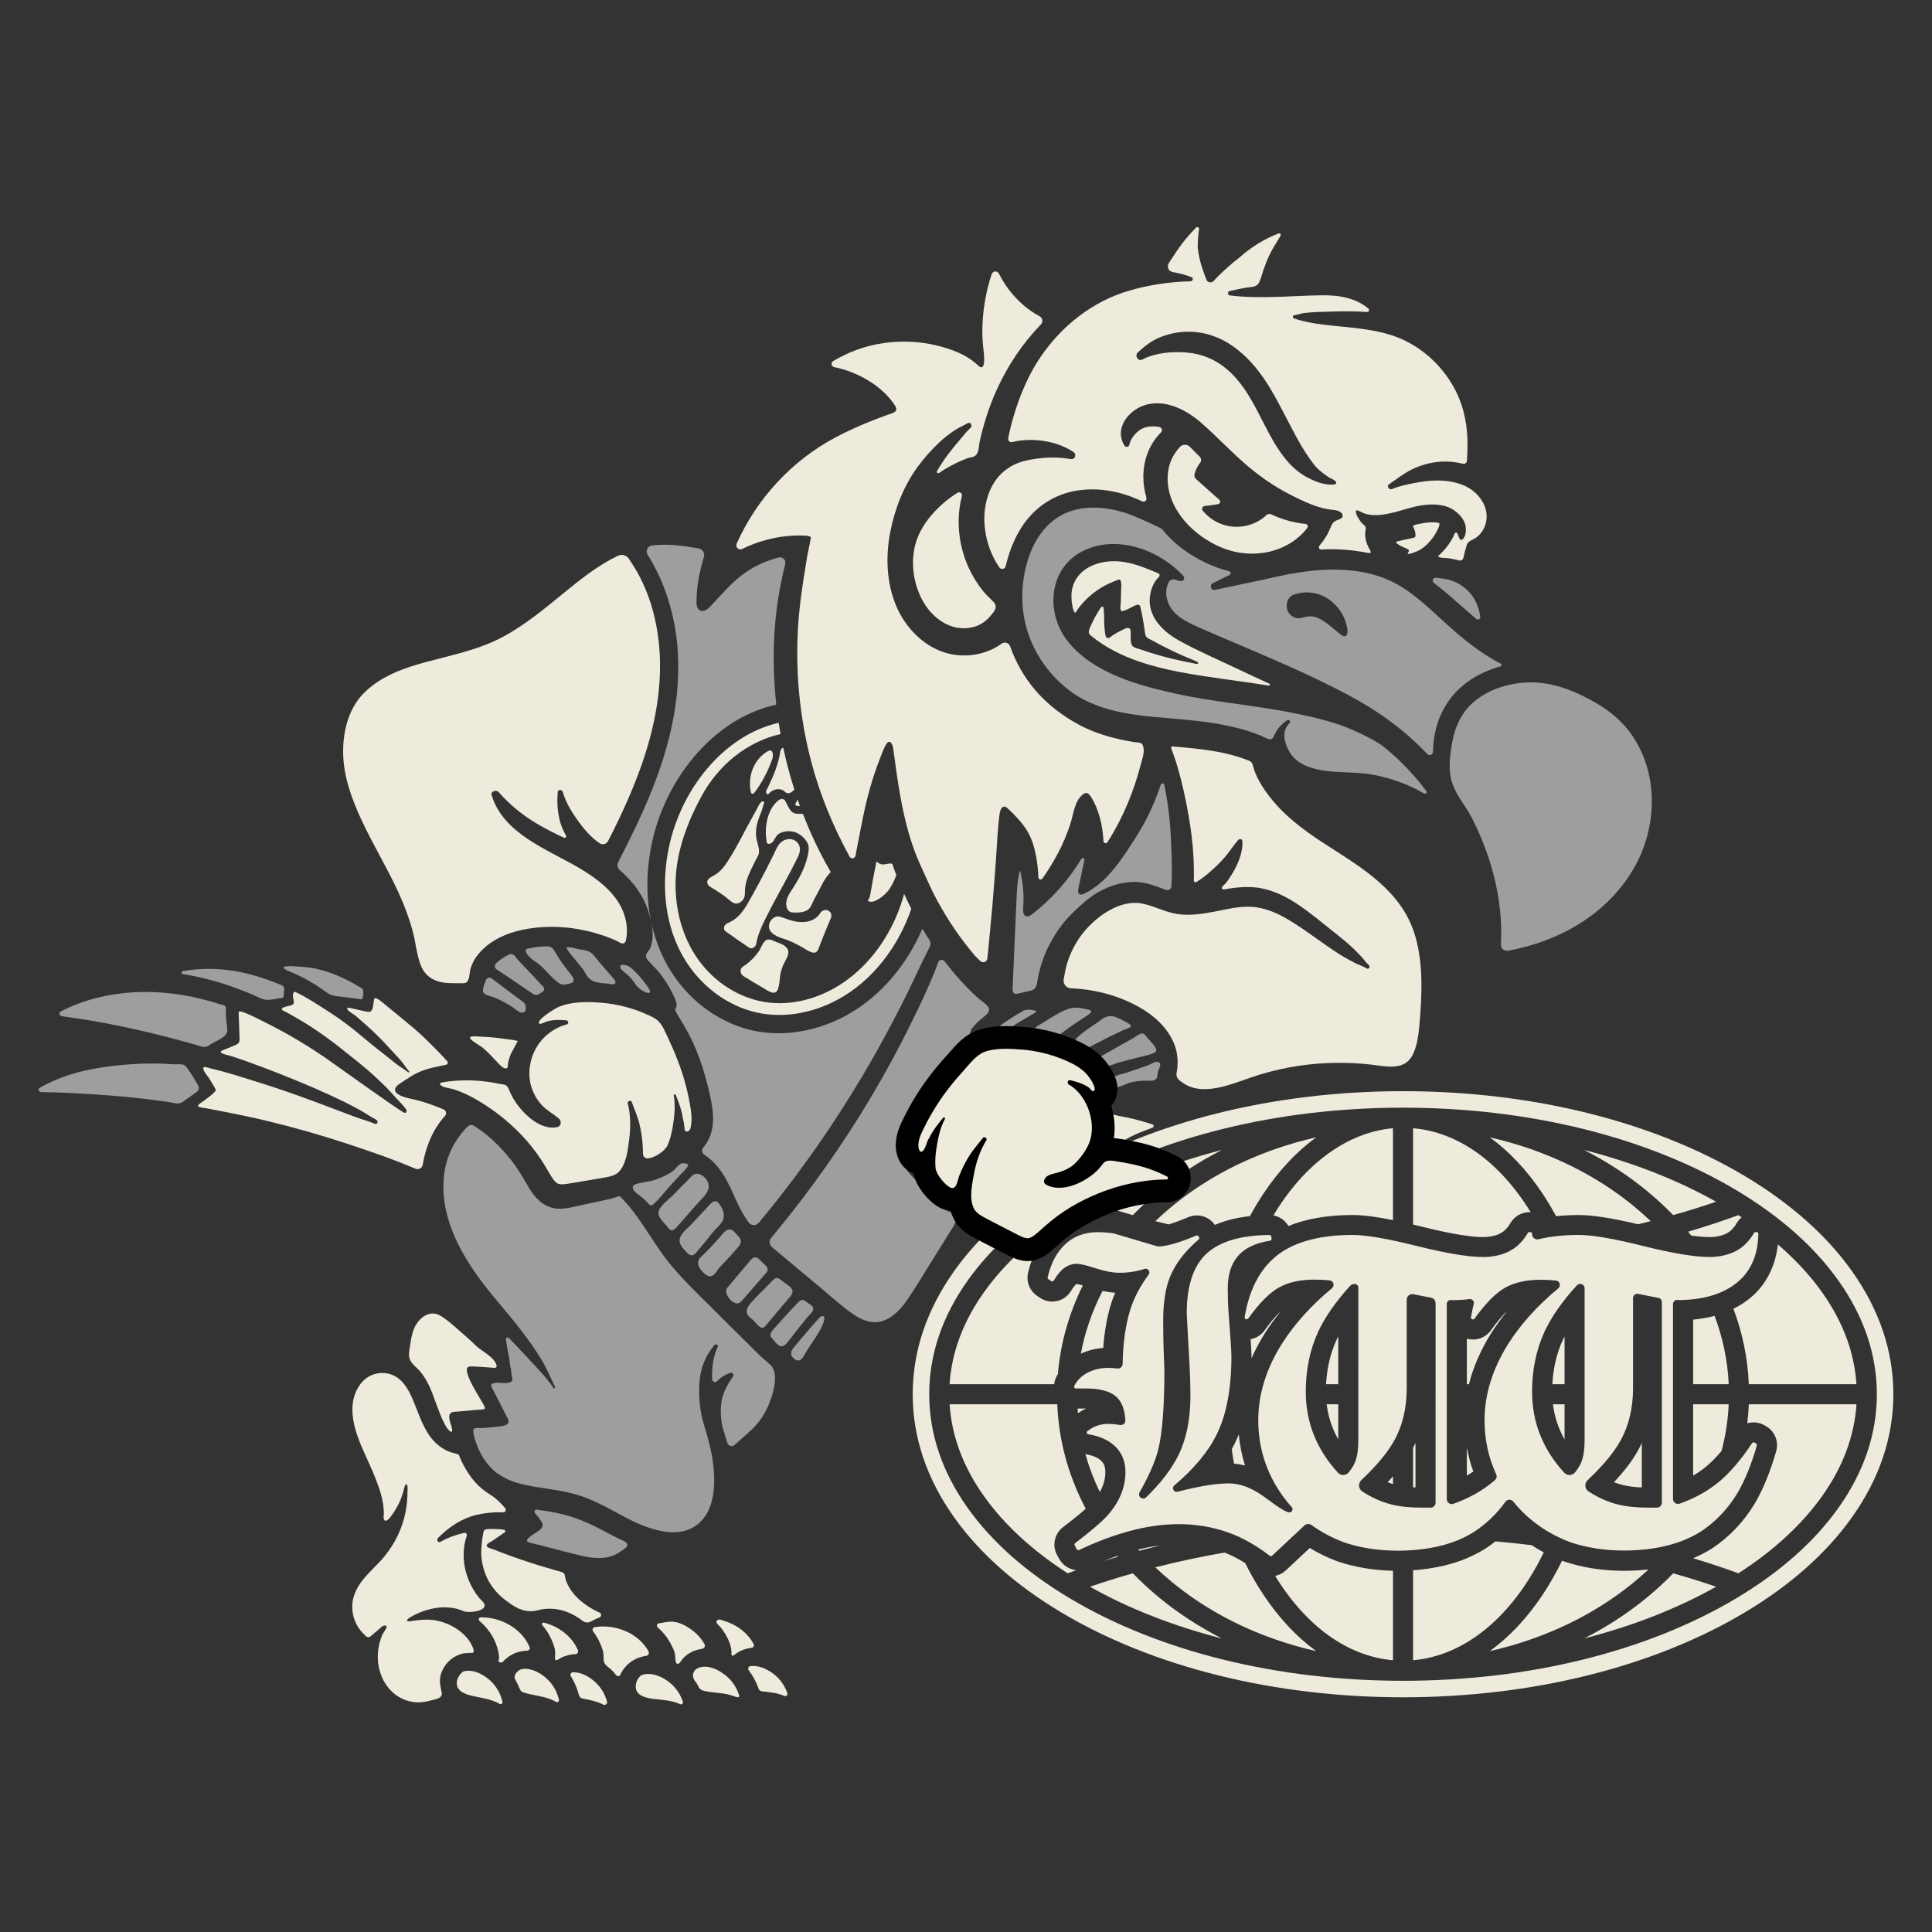 <svg xml:space="preserve" style="enable-background:new 0 0 1000 1000;" viewBox="0 0 1000 1000" y="0px" x="0px" xmlns:xlink="http://www.w3.org/1999/xlink" xmlns="http://www.w3.org/2000/svg" version="1.1">
<rect x="0" y="0" width="1000" height="1000" fill="#333333" stroke="none"/>
<style type="text/css">
	.st0{fill:#EEEBDD;}
	.st1{fill:#9E9E9E;}
</style>
<g id="Слой_1">
	<g>
		<path d="M578.29,805.35c0.11,0.14,0.23,0.28,0.35,0.41c-2.41,0.71-4.81,1.44-7.2,2.19
			C573.72,807.02,576.01,806.15,578.29,805.35z M586.37,814.36c-7.52,2.13-14.98,4.45-22.21,6.93c20.07,11.29,43.04,20.3,68.34,26.8
			c-11.77-5.99-22.68-13.1-32.55-21.22C595.16,822.93,590.6,818.72,586.37,814.36z M600.56,799.89c-3.73,0.46-7.54,1.18-11.41,2.15
			c0.18,0.21,0.36,0.41,0.55,0.62C593.29,801.7,596.92,800.77,600.56,799.89z M572.13,762c0-3.42-1.09-4.9-2.26-5.98
			c-1.78-1.65-4.5-2.77-8.07-3.33c1.87,6.64,4.37,13.21,7.45,19.58C571.16,768.91,572.13,765.46,572.13,762z M557.76,729.08
			c0.05,0.8,0.11,1.6,0.18,2.39c1.33-0.93,2.73-1.73,4.18-2.39c-0.02,0-0.05,0-0.07,0H557.76z M809.81,691.73
			c-0.36,0.7-0.71,1.4-1.03,2.09c-3.08,6.79-4.86,14.4-5.28,22.63h6.31V691.73z M654.15,825.74c-3.48-5.2-6.73-10.82-9.65-16.7
			c-3.52-2.21-7.1-4.04-10.67-5.44c-12.15,2.12-24.19,4.69-35.83,7.64c2.77,2.64,5.64,5.19,8.56,7.59
			c15.5,12.75,33.56,22.77,53.68,29.78c6.82,2.37,13.87,4.39,21.04,6.01C671.21,847.31,662.1,837.62,654.15,825.74z M849.79,769.9
			v-23.02c-0.7,1.51-1.46,2.99-2.27,4.41c-2.77,4.93-6.85,10.27-12.13,15.89c1.44,0.57,2.91,1.05,4.36,1.42
			C842.49,769.3,845.86,769.74,849.79,769.9z M809.81,745.02v-18.17h-6.01C804.6,733.28,806.62,739.37,809.81,745.02z
			 M548.28,806.93l-1.08-1.92c-2.75-4.89-1.46-11.15,3.01-14.55c4.96-3.77,8.91-6.98,11.77-9.55c-0.21-0.39-0.42-0.78-0.62-1.17
			c-8.63-16.78-13.38-34.57-14.13-52.89h-55.71c1.04,16.39,7,32.37,17.74,47.5v0c10.44,14.72,25.03,28.17,43.35,39.99
			c1.49-0.55,2.99-1.09,4.5-1.62c-0.09-0.01-0.18-0.02-0.26-0.03C553.28,812.27,550.07,810.12,548.28,806.93z M692.26,808.15
			c-5.05-1.87-9.87-4.2-14.33-6.91l-12.39,11.6c-1.55,1.45-3.46,2.42-5.52,2.83c16.06,26.21,37.63,41.65,61,43.67v-46.32
			c-10.06-0.22-19.59-1.81-28.36-4.73C692.52,808.24,692.39,808.19,692.26,808.15z M767.63,640.31c3.23,0,6.07-0.56,8.45-1.66
			c0.63-0.4,1.28-0.78,1.93-1.14c1.4-1.05,2.7-2.59,3.88-4.57c2.03-3.41,5.75-5.53,9.72-5.53h0.52c0.05,0,0.09,0,0.14,0
			c-16.05-26.08-37.55-41.43-60.86-43.45v49.85c1.46,0.35,2.95,0.71,4.49,1.1C753.74,639.38,763,640.31,767.63,640.31z
			 M798.26,617.56c2.5,3.74,4.91,7.75,7.17,11.93c3.79-0.39,7.77-0.59,11.85-0.59c7.01,0,17.02,1.56,30.61,4.78
			c2.12-0.51,4.27-1.04,6.52-1.61c-2.76-2.64-5.64-5.19-8.56-7.59c-15.49-12.75-33.55-22.77-53.68-29.78
			c-6.82-2.37-13.88-4.39-21.05-6.01C781.22,596.01,790.32,605.7,798.26,617.56z M866.04,628.94c7.53-2.13,14.98-4.45,22.21-6.93
			c-20.07-11.29-43.04-20.3-68.34-26.8c11.77,5.98,22.68,13.1,32.55,21.22C857.25,620.37,861.81,624.57,866.04,628.94z
			 M903.76,673.5c-2.03,1.46-4.23,2.78-6.55,3.93c4.75,12.59,7.43,25.7,7.97,39.02h55.71c-1.04-16.39-7-32.37-17.74-47.5
			c-6.19-8.72-13.89-17.06-22.92-24.83C918.84,656.59,913.18,666.71,903.76,673.5z M875.38,639.51c3.74,0.53,6.89,0.8,9.38,0.8
			c3.42,0,6.4-0.62,8.87-1.86c1.99-1,3.81-2.85,5.39-5.52c0.65-1.09,1.49-2.07,2.47-2.89c-0.56-0.37-1.12-0.73-1.68-1.09
			c-8.45,3.09-17.2,5.98-26.04,8.58C874.31,638.19,874.85,638.85,875.38,639.51z M659.13,629.09c3.25,0.6,6.11,2.61,7.78,5.5
			c9.18-3.78,20.36-5.7,33.24-5.7c5.23,0,12.06,0.86,20.85,2.63v-47.55C697.49,586.02,675.07,602.37,659.13,629.09z M599.94,616.43
			c9.87-8.13,20.79-15.24,32.56-21.22c-25.3,6.51-48.27,15.51-68.35,26.8c7.23,2.47,14.68,4.8,22.21,6.93
			C590.59,624.58,595.16,620.37,599.94,616.43z M546.87,712.45c0.22-0.42,0.45-0.83,0.69-1.24c1.32-15.81,5.66-31.24,12.91-45.88
			c-1.9-0.53-2.84-0.71-3.19-0.76c-0.06,0.02-0.17,0.06-0.37,0.2c0,0-0.94,0.75-2.55,3.4c-1.5,2.48-3.82,4.28-6.52,5.07
			c-3.27,0.95-6.85,0.38-9.64-1.55l-1.49-1.03c-3.79-2.62-5.63-7.39-4.58-11.88c2.19-9.34,6.26-16.85,12.1-22.32
			c3.11-2.92,6.69-5.15,10.66-6.68c-0.77-0.27-1.53-0.55-2.29-0.83c-18.32,11.82-32.91,25.27-43.35,39.99
			c-10.74,15.13-16.7,31.11-17.74,47.5h54.12C545.8,715.07,546.22,713.7,546.87,712.45z M597.99,632.06
			c2.33,0.59,4.64,1.16,6.87,1.69c2.85-0.82,6.28-2.09,10.2-3.75c1.41-0.6,2.9-0.9,4.43-0.9c0.66,0,1.33,0.06,1.99,0.18
			c2.82,0.5,5.35,2.07,7.11,4.42l0.23,0.31c5.21-2.26,11.31-3.78,18.15-4.54c2.26-4.18,4.66-8.18,7.16-11.91
			c7.95-11.87,17.05-21.56,27.13-28.87c-7.17,1.62-14.23,3.63-21.05,6.01c-20.12,7.01-38.18,17.02-53.68,29.78
			C603.63,626.87,600.76,629.41,597.99,632.06z M559.45,700.66c3.62-1.68,7.5-2.67,11.58-2.95c0.63-8.64,2.01-16.39,4.12-23.04
			c0.58-1.84,1.27-3.69,2.04-5.53c-2.06-0.14-4.25-0.45-6.53-0.93l-0.06,0.11v0C565.27,678.7,561.52,689.57,559.45,700.66z
			 M980,721.65c0,22.23-7.2,43.64-21.4,63.66c-13.2,18.61-31.91,35.21-55.61,49.34c-47.44,28.28-110.22,43.86-176.78,43.86
			c-66.56,0-129.34-15.58-176.78-43.86c-23.7-14.13-42.41-30.73-55.62-49.34c-14.2-20.01-21.4-41.43-21.4-63.66
			c0-22.23,7.2-43.65,21.4-63.66c13.2-18.61,31.92-35.21,55.62-49.34c47.44-28.28,110.22-43.86,176.78-43.86
			c66.56,0,129.34,15.58,176.78,43.86c23.7,14.13,42.41,30.73,55.62,49.34C972.8,678,980,699.42,980,721.65z M971.46,721.65
			c0-20.42-6.67-40.18-19.82-58.72c-12.51-17.64-30.35-33.43-53.02-46.95c-46.13-27.5-107.36-42.65-172.41-42.65
			c-65.05,0-126.27,15.15-172.41,42.65c-22.67,13.52-40.51,29.31-53.02,46.95c-13.15,18.54-19.82,38.3-19.82,58.72
			c0,20.42,6.67,40.18,19.82,58.72c12.51,17.64,30.35,33.43,53.02,46.95c46.13,27.5,107.36,42.65,172.41,42.65
			s126.27-15.15,172.41-42.65c22.67-13.52,40.51-29.31,53.02-46.95C964.79,761.82,971.46,742.07,971.46,721.65z M654.74,690.02
			c2.45-3.87,5.22-7.69,8.28-11.43c-2.22,2.05-5.03,5.18-8.45,9.98c-1.74,2.44-4.34,4.07-7.25,4.59c0.4,6.01,0.45,7.97,0.45,8.99
			c0,0.32,0,0.64,0,0.95C649.71,698.69,652.04,694.31,654.74,690.02z M887.47,681.08c-3.49,0.94-7.22,1.6-11.1,1.96v33.41h18.41
			C894.23,704.39,891.78,692.5,887.47,681.08z M637.55,750.09c0.34,2.47,0.74,4.99,1.19,7.51c1.88,0.15,3.77,0.47,5.66,0.94
			c-1.63-5.18-2.71-10.58-3.21-16.11c-0.65,1.64-1.36,3.22-2.1,4.73C638.61,748.13,638.09,749.12,637.55,750.09z M731.4,769.83
			c0.41,0.02,0.83,0.04,1.25,0.06v-23.03c-0.4,0.86-0.82,1.7-1.25,2.54V769.83z M745.22,800.21c-6.75,1.61-14.08,2.43-21.79,2.43
			c-9.82,0-19.08-1.42-27.51-4.23c-6.24-2.32-11.99-5.36-17.09-9.05c-1.12-0.81-2.67-0.71-3.68,0.24l-16.72,15.65
			c-0.31,0.29-0.84,0.32-1.18,0.05c-7.25-5.62-14.77-9.79-22.35-12.38c-7.79-2.67-16.15-4.02-24.84-4.02
			c-8.13,0-16.71,1.21-25.48,3.59c-8.53,2.32-17.29,5.62-26.01,9.79c-0.16,0.08-0.34,0.1-0.52,0.08c-0.28-0.03-0.55-0.24-0.72-0.54
			l-1.08-1.92c-0.22-0.39-0.12-0.9,0.24-1.17c8.36-6.37,14.06-11.26,16.94-14.55c6.03-6.87,9.09-14.33,9.09-22.18
			c0-5.68-1.83-10.13-5.59-13.62c-3.36-3.1-7.95-5.12-13.66-5.99c-0.47-0.07-0.8-0.48-0.78-0.96c0.01-0.24,0.14-0.49,0.37-0.67
			c3.07-2.49,6.71-3.76,10.82-3.76c1.73,0,3.79,0.19,6.13,0.56c0.69,0.11,1.39-0.09,1.91-0.56c0.52-0.46,0.79-1.13,0.76-1.82
			c-0.28-5.56-1.86-9.67-4.7-12.23c-3.15-2.84-8.45-4.28-15.73-4.28h-5.2c-0.33,0-0.62-0.16-0.79-0.45c-0.16-0.26-0.15-0.65,0.04-1
			c1.44-2.77,3.61-4.96,6.46-6.51c3.3-1.79,6.97-2.7,10.91-2.7c1.57,0,3.18,0.11,4.77,0.33c0.7,0.1,1.42-0.11,1.96-0.57
			c0.54-0.46,0.86-1.14,0.87-1.85c0.2-10.94,1.55-20.4,3.99-28.13c1.92-6.08,5.11-12.14,9.47-18.03c0.51-0.69,0.51-1.61,0-2.3
			c-0.5-0.68-1.37-0.95-2.17-0.68c-1,0.35-1.98,0.63-2.92,0.85c-3.3,0.77-6.61,1.16-9.84,1.16c-3.52,0-7.72-0.78-12.49-2.33
			c-4.77-1.54-8.04-2.32-9.72-2.32c-2.27,0-4.34,0.66-6.33,2c-1.8,1.22-3.68,3.45-5.6,6.62c-0.15,0.24-0.35,0.42-0.54,0.47
			c-0.28,0.09-0.57,0.04-0.8-0.12l-1.49-1.03c-0.3-0.21-0.45-0.6-0.37-0.96c1.71-7.31,4.77-13.06,9.08-17.1
			c4.43-4.15,10.1-6.25,16.84-6.25c2.51,0,5.26,0.21,8.19,0.62c0.05,0.01,0.09,0.02,0.14,0.03l22.09,6.55
			c0.49,0.14,0.98,0.21,1.44,0.18c4.37-0.2,10.8-2.09,19.1-5.63c0.17-0.07,0.35-0.09,0.54-0.06c0.21,0.04,0.43,0.19,0.61,0.42
			l0.29,0.39c0.3,0.39,0.23,0.96-0.15,1.28c-7.22,6.15-12.27,12.8-14.99,19.74c-2.24,5.75-3.38,13.21-3.38,22.19
			c0,5.65,0.07,10.49,0.21,14.38c0.13,3.73,0.27,7.51,0.42,11.21c0,19.09-1.1,33.07-3.28,41.57c-1.51,5.9-4.73,13.23-9.56,21.8
			c-0.53,0.95-0.31,2.08,0.56,2.74c0.86,0.66,2.01,0.6,2.8-0.16c7.49-7.24,13.08-14.49,16.61-21.56c4.21-8.42,6.34-18.8,6.34-30.86
			c0-5.17-0.14-10.36-0.42-15.44c-1.22-21.64-1.48-26.9-1.48-27.5c0-14.32,3.53-24.76,10.48-31.01c6.84-6.15,17.73-9.32,32.36-9.42
			c0.46,0,0.85,0.33,0.92,0.77l0.17,1.13c0.05,0.3-0.06,0.59-0.29,0.81c-0.12,0.12-0.32,0.2-0.56,0.24
			c-7.92,1.21-13.71,4.15-17.21,8.72c-3.09,3.93-4.65,9.34-4.65,16.06c0,4.52,0.14,8.65,0.42,12.26c1,13.12,1.48,20.59,1.48,22.85
			c0,16.57-2.56,30.17-7.62,40.41c-4.42,8.96-11.8,17.83-21.95,26.36c-0.68,0.57-0.87,1.53-0.46,2.32c0.41,0.79,1.3,1.18,2.16,0.96
			c2.91-0.76,5.72-1.43,8.37-1.99c7.02-1.54,13.14-2.33,18.19-2.33c6.04,0,12.45,2.53,19.06,7.52c6.59,4.98,10.71,7.5,12.26,7.5
			c0.65,0,1.23-0.38,1.49-0.97c0.26-0.59,0.15-1.28-0.28-1.77c-1.89-2.09-3.66-4.31-5.27-6.62c-8-11.44-12.06-24.37-12.06-38.41
			c0-13.34,4.13-26.65,12.27-39.57c6.41-10.1,15.11-19.76,25.87-28.69c0.73-0.6,1.01-1.58,0.73-2.48c-0.28-0.9-1.07-1.53-2.02-1.61
			l-0.65-0.05c-2.51-0.21-5-0.32-7.4-0.32c-7.15,0-13.27,1.39-18.17,4.12c-4.83,2.69-10.14,8.07-15.79,16
			c-0.18,0.25-0.47,0.4-0.77,0.4h-0.21c-0.4,0-0.74-0.25-0.88-0.64c-0.04-0.12-0.05-0.28-0.02-0.46
			c2.51-15.46,8.93-26.78,19.09-33.65c8.85-5.9,21.24-8.89,36.83-8.89c6.88,0,18.05,1.92,33.22,5.71
			c15.15,3.79,26.68,5.71,34.25,5.71c5.02,0,9.55-0.98,13.45-2.92c0.04-0.02,0.08-0.04,0.11-0.06c0.75-0.48,1.54-0.95,2.29-1.36
			c0.05-0.03,0.1-0.05,0.14-0.09c2.74-1.9,5.16-4.6,7.19-8.02c0.16-0.28,0.46-0.45,0.78-0.45h0.52c0.27,0,0.52,0.12,0.7,0.33
			c0.14,0.16,0.21,0.41,0.21,0.7c-0.02,0.84,0.35,1.63,1,2.15c0.66,0.53,1.51,0.72,2.33,0.52c6.13-1.48,13.17-2.23,20.92-2.23
			c6.88,0,18.05,1.92,33.21,5.71c15.15,3.79,26.68,5.71,34.25,5.71c5.05,0,9.6-1,13.52-2.96c3.8-1.9,7.05-5.09,9.67-9.5
			c0.16-0.28,0.46-0.45,0.78-0.45h0.52c0.31,0,0.58,0.15,0.76,0.41c0.1,0.14,0.15,0.35,0.15,0.59
			c-0.21,11.61-4.41,20.44-12.48,26.26c-7.28,5.25-17.01,7.91-28.89,7.93c-0.07,0-0.15-0.01-0.21-0.02c-0.63-0.14-1.29,0-1.8,0.41
			c-0.51,0.41-0.8,1.01-0.8,1.66v100.88c0,0.84,0.41,1.63,1.1,2.12c0.69,0.49,1.58,0.61,2.37,0.33c7.78-2.75,14.63-6.56,20.37-11.32
			c5.73-4.77,11.48-11.51,17.09-20.01c0.26-0.4,0.83-0.53,1.23-0.28l0.82,0.49c0.35,0.21,0.52,0.64,0.41,1.04
			c-2.77,9.68-6.13,17.93-9.96,24.51c-4.92,8.16-11.26,14.85-18.82,19.89c-5.36,3.39-11.49,5.92-18.22,7.53
			c-6.75,1.61-14.08,2.43-21.79,2.43c-9.82,0-19.08-1.42-27.51-4.23c-12.07-4.48-22.09-11.59-29.77-21.13
			c-0.5-0.62-1.23-0.98-2.06-0.95c-0.8,0.02-1.53,0.41-2,1.06c-4.39,6.09-9.71,11.24-15.78,15.29
			C758.08,796.07,751.95,798.6,745.22,800.21z M820.57,769.16c0.1,1.14,0.7,2.16,1.65,2.78c4.76,3.14,9.79,5.41,14.95,6.72
			c4.34,1.12,9.75,1.69,16.07,1.69h4.35c1.43,0,2.6-1.16,2.6-2.6V673.94c0-1.04-0.74-1.94-1.76-2.15l-10.57-2.08
			c-0.65-0.12-1.31,0.04-1.81,0.46c-0.51,0.42-0.8,1.03-0.8,1.69v46.79c0,10.39-2.28,19.65-6.78,27.52
			c-3.32,5.91-8.96,12.63-16.74,19.98C820.89,766.92,820.47,768.02,820.57,769.16z M816.2,665.28c-7.54,8.23-13.22,16.36-16.86,24.2
			c-4.2,9.25-6.34,19.63-6.34,30.86c0,15.81,5.6,29.92,16.65,41.93c0.7,0.76,1.69,1.19,2.72,1.19c0.03,0,0.07,0,0.1,0
			c1.07-0.03,2.08-0.52,2.75-1.34c1.57-1.9,2.71-3.8,3.39-5.62c1.05-2.8,1.58-6.5,1.58-10.99v-78.66c0-1.1-0.78-2.05-1.85-2.26
			C817.57,664.42,816.74,664.69,816.2,665.28z M748.84,775.93c0,0.84,0.41,1.63,1.09,2.11c0.44,0.31,0.97,0.47,1.5,0.47
			c0.29,0,0.58-0.05,0.86-0.15c7.78-2.75,14.64-6.56,20.39-11.33c0.36-0.3,0.73-0.62,1.11-0.95c0.84-0.74,1.1-1.98,0.63-3
			c-4-8.63-6.02-18.04-6.02-27.95c0-13.34,4.13-26.65,12.27-39.57c6.41-10.11,15.12-19.77,25.89-28.71c0.72-0.6,1.01-1.57,0.73-2.47
			c-0.28-0.9-1.07-1.52-2-1.6l-0.68-0.06c-2.51-0.21-5-0.32-7.4-0.32c-7.15,0-13.27,1.39-18.17,4.12
			c-4.83,2.69-10.15,8.08-15.8,16.01c-0.17,0.24-0.45,0.38-0.74,0.38h-0.22c-0.4,0-0.74-0.25-0.88-0.64
			c-0.04-0.12-0.05-0.27-0.02-0.46c0.39-2.38,0.87-4.69,1.44-6.87c0.17-0.65,0.01-1.35-0.44-1.86c-0.45-0.51-1.11-0.76-1.79-0.67
			c-2.79,0.36-5.75,0.55-8.82,0.56c-0.16,0-0.27-0.02-0.41-0.05c-0.61-0.14-1.24,0-1.73,0.39c-0.49,0.39-0.77,0.97-0.77,1.6V775.93z
			 M703.08,666.46c0-0.88-0.62-1.64-1.48-1.81c-1.02-0.2-2.09,0.15-2.79,0.91c-7.41,8.13-13,16.17-16.61,23.91
			c-4.21,9.25-6.34,19.63-6.34,30.86c0,15.82,5.61,29.93,16.66,41.94c0.7,0.76,1.68,1.19,2.72,1.19c0.03,0,0.07,0,0.1,0
			c1.07-0.03,2.07-0.52,2.75-1.34c1.57-1.91,2.71-3.8,3.4-5.63c1.05-2.8,1.58-6.5,1.58-10.99V666.46z M743.06,674.51
			c0-1.37-0.98-2.56-2.32-2.82l-9.18-1.81c-0.85-0.16-1.72,0.05-2.39,0.6c-0.67,0.55-1.05,1.36-1.05,2.22v45.95
			c0,10.39-2.28,19.65-6.78,27.52c-3.33,5.91-8.96,12.64-16.75,19.98c-0.83,0.78-1.25,1.88-1.15,3.01c0.1,1.14,0.7,2.15,1.65,2.78
			c4.77,3.15,9.8,5.41,14.96,6.73c4.34,1.12,9.75,1.69,16.07,1.69h4.36c1.42,0,2.58-1.16,2.58-2.58V674.51z M876.37,763.78
			c2.45-1.43,4.73-3.02,6.8-4.74c2.58-2.15,5.24-4.86,7.9-8.04c2.09-7.88,3.34-16,3.7-24.15h-18.41V763.78z M904.39,736.7
			c3.02-0.91,6.38-0.49,9.09,1.13l0.82,0.49c4.39,2.63,6.46,7.9,5.05,12.82c-3.01,10.51-6.7,19.56-10.98,26.9
			c0,0-0.07,0.12-0.07,0.12c-5.72,9.48-13.11,17.28-21.98,23.19l-0.2,0.13c-3.04,1.92-6.31,3.62-9.74,5.06
			c7.96,2.4,15.83,5.02,23.43,7.8c18.32-11.82,32.91-25.27,43.35-39.99v0c10.74-15.13,16.7-31.11,17.74-47.5h-55.71
			C905.05,730.14,904.78,733.44,904.39,736.7z M852.47,826.86c-9.87,8.12-20.79,15.24-32.55,21.22c25.3-6.51,48.27-15.51,68.34-26.8
			c-7.24-2.48-14.69-4.8-22.21-6.93C861.82,818.72,857.25,822.93,852.47,826.86z M853.27,812.32c-4.15,0.48-8.41,0.72-12.72,0.72
			c-10.95,0-21.31-1.6-30.79-4.77c-0.12-0.04-0.25-0.08-0.36-0.13c-0.3-0.11-0.59-0.22-0.89-0.33c-3.08,6.34-6.53,12.37-10.25,17.93
			c-7.94,11.87-17.05,21.56-27.13,28.87c7.17-1.62,14.23-3.63,21.05-6.01c20.12-7.01,38.18-17.02,53.68-29.78
			C848.38,816.76,850.86,814.58,853.27,812.32z M799.05,803.5c-2.17-1.16-4.28-2.41-6.29-3.73c-6.15-0.75-12.44-1.41-18.73-1.96
			c-1.56,1.25-3.19,2.43-4.84,3.53l-0.2,0.13c-6.32,3.99-13.5,6.97-21.35,8.85c-5.12,1.22-10.57,2.04-16.23,2.44v46.57
			C758.33,857,782.89,836.75,799.05,803.5z M759.24,749.24v14.54c1.16-0.68,2.27-1.39,3.35-2.13
			C761.12,757.64,760,753.49,759.24,749.24z M771.87,690.02C771.87,690.02,771.87,690.02,771.87,690.02
			c2.45-3.87,5.23-7.69,8.28-11.43c-2.22,2.05-5.03,5.19-8.46,9.99c-2.12,2.97-5.56,4.75-9.21,4.75h-0.22
			c-1.03,0-2.04-0.14-3.02-0.41v23.53h1.09C762.57,707.5,766.45,698.62,771.87,690.02z M692.68,745.02v-18.17h-6.01
			C687.47,733.28,689.49,739.37,692.68,745.02z M686.37,716.45h6.31v-24.71c-0.36,0.7-0.71,1.4-1.03,2.09
			C688.57,700.62,686.8,708.23,686.37,716.45z M721.01,768.14v-3.99c-0.88,1-1.8,2.01-2.75,3.03
			C719.16,767.53,720.08,767.86,721.01,768.14z" class="st0" id="XMLID_43_"></path>
		<g>
			<g id="XMLID_5_">
				<path d="M605.33,423.79c-0.59-5.88-1.52-11.73-2.67-17.53c-0.19-0.95-1.53-1.03-1.84-0.11
					c-2.41,7.27-5.46,14.32-9.22,21.07c-1.4,2.51-2.89,4.98-4.45,7.39c-6.79,10.47-14.33,22.4-25.98,27.96
					c-0.77,0.37-1.71,0.7-2.43,0.24c-0.9-0.57-0.79-1.9-0.57-2.94c1.01-4.76,2.01-9.51,3.02-14.27c0.1-0.49,0.15-1.12-0.28-1.39
					c-0.55-0.33-1.17,0.3-1.51,0.86c-6.6,10.76-15.14,20.32-25.1,28.08c-0.93,0.72-2.09,1.47-3.19,1.08
					c-1.54-0.53-1.63-2.63-1.51-4.25c0.5-6.54-0.06-13.16-1.64-19.53c-1.38,5.09-1.62,10.4-1.85,15.67
					c-0.66,15.11-1.32,30.23-1.98,45.34c-0.05,1.03,0.03,2.29,0.95,2.77c0.57,0.3,1.27,0.16,1.9,0.02c1.89-0.43,3.79-0.86,5.68-1.29
					c0.98-0.23,2.02-0.47,2.77-1.16c1.03-0.93,1.27-2.44,1.49-3.81c0.9-5.64,2.58-11.14,4.94-16.33c0.15-0.32,0.3-0.64,0.45-0.96
					c2.14-4.5,4.78-8.76,7.87-12.66c3.29-4.15,7.17-7.67,11.11-11.16c7.92-7,19.88-11.86,30.49-9.99c4.06,0.71,7.89,2.34,11.77,3.72
					c1.3,0.46,2.67-0.47,2.74-1.84c0.08-1.37,0.2-2.7,0.22-3.86c0.06-3.45,0.06-6.89-0.04-10.34
					C606.25,437.63,606.03,430.72,605.33,423.79z" class="st1" id="XMLID_6_"></path>
				<path d="M536.28,523.45c-0.14-0.32-1.13-0.46-1.43-0.53c-1.1-0.26-2.27-0.37-3.4-0.25
					c-0.57,0.06-1.11,0.21-1.63,0.4c-0.11,0.09-0.23,0.17-0.34,0.26c-2.02,1.08-3.99,2.23-5.89,3.52c-1.28,0.87-2.63,1.65-3.88,2.58
					c-0.65,0.49-3.02,1.96-2.84,2.97c0.16,0.88,2.81,0.43,3.36,0.37c0.58-0.06,1.38-0.04,1.93-0.22c0.81-0.28,1.59-1.1,2.3-1.58
					c1.28-0.87,2.6-1.69,3.94-2.49c2.26-1.34,4.56-2.6,6.76-3.94C535.55,524.3,536.52,523.99,536.28,523.45z" class="st1" id="XMLID_58_"></path>
				<path d="M564.07,524.6c0.32-0.28,0.53-0.54,0.64-0.75c0.32-0.61-0.16-0.99-1.35-1.25
					c-3.58-0.78-6.9-1.65-10.4-0.42c-3.34,1.18-6.4,3.04-9.41,4.88l-6.36,3.88c-4.02,2.45,1.4,3.39,3.36,3.96
					c1.53,0.44,3.1,0.77,4.68,0.96c2.65,0.33,4.21-0.98,6.14-2.5c2.61-2.02,5.48-3.78,8.19-5.66
					C561.03,526.7,562.74,525.78,564.07,524.6z" class="st1" id="XMLID_59_"></path>
				<path d="M580.97,533.36c0.52-0.25,1.16-0.45,1.81-0.68c1.87-0.65,3.99-1.58,1.24-3
					c-2.56-1.32-5-2.9-7.83-3.6c-2.83-0.7-5.2,0.82-7.34,2.57c-1.59,1.3-13.66,8.6-12.38,10.7c0.18,0.3,0.48,0.5,0.78,0.68
					c0.67,0.42,4.65,3.05,5.39,2.64c4-2.2,8.06-4.29,12.15-6.31C576.85,535.35,578.9,534.34,580.97,533.36z" class="st1" id="XMLID_60_"></path>
				<path d="M586.25,548.06c3.6-1,7.74-1.61,11.15-3.1c2.32-1.02,0.37-3.28-0.8-4.77
					c-1.16-1.47-2.61-2.74-3.71-4.26c-0.37-0.51-0.88-0.99-1.51-1.04c-0.08-0.01-0.17-0.01-0.26,0c-1.46,0.16-3.17,1.62-4.41,2.33
					c-1.76,0.99-3.52,1.99-5.28,2.98c-3.42,1.94-6.85,3.87-10.28,5.8c-1.49,0.83-2.26,1.6-1.25,3.15c0.72,1.1,2.02,2.34,3.4,2.41
					c1.87,0.09,3.7-1.02,5.41-1.5C581.23,549.37,583.75,548.75,586.25,548.06z" class="st1" id="XMLID_61_"></path>
				<path d="M599.86,549.88c-1.53-1.02-4.4,1.1-5.83,1.59c-3.53,1.21-7.07,2.42-10.6,3.65
					c-2.09,0.72-5.6,1.2-7.28,2.67c-1.14,0.99-1.26,3.53-0.03,4.51c1.94,1.55,6.45-1.29,8.42-1.84c3.06-0.85,6.26-1.22,9.44-1.09
					c1.18,0.05,2.42,0.16,3.51-0.3c2.03-0.85,1.33-2.74,1.91-4.4c0.13-0.39,0.28-0.77,0.42-1.14
					C600.22,552.48,601.16,550.75,599.86,549.88z" class="st1" id="XMLID_62_"></path>
				<path d="M506.01,516.4c-1.88-1.69-3.7-3.43-5.45-5.26c-4.02-4.2-7.83-8.6-11.39-13.2
					c-0.09-0.12-0.17-0.23-0.26-0.35c-0.91-1.18-2.76-0.9-3.28,0.5c-3.92,10.68-8.93,21.08-13.86,31.15
					c-12.7,25.95-27.57,50.86-44.2,74.47c-8.26,11.71-16.94,23.11-26.05,34.16c-0.8,0.97-1.61,1.94-2.41,2.91
					c-1.15,1.37-1,3.41,0.35,4.59c2.27,1.98,4.59,3.9,6.9,5.83c5.86,4.9,11.73,9.79,17.6,14.69c5.59,4.66,11.04,9.64,16.97,13.88
					c4.55,3.26,9.95,5.72,15.61,4.06c5.98-1.76,10.24-6.92,13.61-11.85c4.06-5.93,7.67-12.13,11.48-18.2
					c3.77-6.1,7.6-12.15,11.38-18.24c0.5-0.81,1.02-1.73,1.37-2.67c0.71-1.89,0.74-3.85-1.39-5.05c-0.65-0.36-1.5-0.53-2.19-0.84
					c-2.88-1.29-5.48-3.12-7.96-5.05c-2.71-2.12-4.82-4.59-6.4-7.64c-1.65-3.2-4.36-5.09-6.5-7.91c-2.16-2.84-3.86-6.12-4.64-9.62
					c-2.17-9.7,3.1-18.7,7.97-26.71c6.55-10.78,14.45-21.02,24.21-29c1.5-1.22,2.96-2.62,3.92-4.31c0.83-1.47,0.72-3.26,1.76-4.55
					c1.72-2.14,3.67-4.03,5.85-5.69c1.43-1.09,3.95-3.16,2.57-5.19C510.24,519.39,507.74,517.94,506.01,516.4z" class="st1" id="XMLID_63_"></path>
				<path d="M330.29,618.25c1.74,1.43,3.54,2.64,5.02,4.38c0.38,0.44,0.77,0.92,1.31,1.14
					c0.88,0.35,1.45-0.38,2.04-0.9c3.07-2.78,5.62-6.28,8.4-9.31c1.56-1.7,3.12-3.41,4.68-5.11c1.3-1.41,2.75-2.62,3.86-4.2
					c0.49-0.69,0.94-1.01,0.3-1.59c-0.46-0.43-1.56-0.56-2.16-0.58c-2.35-0.1-3.62,2.58-5.28,3.89c-2.53,2-5.42,3.12-8.34,4.34
					c-2.92,1.22-6.14,1.29-9.17,2.09c-1.34,0.35-3.76,0.73-3.41,2.57C327.8,616.34,329.27,617.42,330.29,618.25z" class="st1" id="XMLID_64_"></path>
				<path d="M350.3,635.14c4.58-5.23,9.1-10.47,13.82-15.56c2.71-2.92,3.9-6.2,1.08-9.6
					c-1.76-2.12-4.93-3.57-7.12-1.29c-3.32,3.44-6.68,6.86-10.05,10.27c-1.87,1.89-5.94,4.67-6.97,7.62
					c-0.18,0.53-0.27,1.06-0.23,1.6c0.21,2.64,3.52,5.21,4.99,7.24C347.35,637.53,348.57,637.11,350.3,635.14z" class="st1" id="XMLID_65_"></path>
				<path d="M357.2,649.57c1.47,0.62,2.44-0.36,3.43-1.54c1.82-2.17,3.59-4.38,5.44-6.53
					c1.34-1.55,2.42-3.3,3.88-4.8c1.29-1.32,2.66-2.58,3.66-4.13c2.14-3.28,0.68-6.91-1.58-9.77c-1.41-1.79-2.95-1.1-4.29,0.33
					c-3.3,3.52-6.59,7.05-9.88,10.58c-1.65,1.76-4.56,3.91-5.66,6.42c-0.35,0.79-0.52,1.62-0.41,2.48c0.19,1.46,1.02,2.77,2.03,3.84
					C354.77,647.47,355.88,649.02,357.2,649.57z" class="st1" id="XMLID_66_"></path>
				<path d="M366.5,660.41c2.99,1.14,4.4-2.75,6.04-4.5c2.65-2.82,5.41-5.54,7.86-8.55
					c1.16-1.42,3.18-2.97,3.06-5.02c-0.11-1.71-2.12-3.19-3.14-4.43c-3.55-4.34-6.55,1.32-9.01,3.9c-2.71,2.82-5.25,5.89-8.2,8.44
					c-0.86,0.74-1.43,1.58-1.66,2.49c-0.28,1.05-0.11,2.19,0.57,3.39C362.88,657.66,364.82,659.77,366.5,660.41z" class="st1" id="XMLID_67_"></path>
				<path d="M394.11,652.95c-1.05-1.09-2.43-2.75-4.11-1.96c-0.73,0.34-1.28,0.98-1.8,1.6
					c-3.95,4.67-7.89,9.35-11.83,14.03c-2.24,2.66,3.28,9.79,6.45,7.64c0.88-0.59,1.59-1.45,2.28-2.25
					c3.74-4.34,7.54-8.65,11.29-12.99c0.35-0.4,0.7-0.82,0.88-1.32c0.02-0.05,0.04-0.1,0.05-0.16
					C397.75,655.82,395.12,654,394.11,652.95z" class="st1" id="XMLID_68_"></path>
				<path d="M386.97,680.51c0.65,1.09,1.7,1.88,2.71,2.66c1.31,1.02,3.58,4.89,5.58,3.91
					c0.48-0.24,0.84-0.67,1.19-1.08c3.86-4.61,7.74-9.21,11.63-13.8c1.02-1.21,2.85-3.11,1.89-4.84c-0.97-1.76-4.13-3.47-5.68-4.76
					c-0.48-0.4-0.98-0.82-1.59-1.02c-1.29-0.42-2.29,0.64-3.09,1.49c-0.33,0.35-0.66,0.71-1,1.06c-2.55,2.72-5.34,5.23-7.87,7.99
					C388.83,674.22,385.14,677.44,386.97,680.51z" class="st1" id="XMLID_69_"></path>
				<path d="M420.38,676.07c-0.51-0.63-1.25-1.04-1.95-1.45c-1.42-0.84-2.34-2.46-4.16-1.43
					c-0.6,0.34-1.08,0.84-1.56,1.34c-4.23,4.38-8.28,8.9-12.33,13.45c-0.97,1.1-2.49,3.01-1.17,4.3c1.36,1.34,2.43,3.23,4.09,4.22
					c0.57,0.34,1.12,0.4,1.64,0.28c1.38-0.3,2.6-1.85,3.46-2.99c2.99-3.96,6.12-7.8,9.22-11.69
					C418.86,680.55,422.17,678.26,420.38,676.07z" class="st1" id="XMLID_70_"></path>
				<path d="M425.32,681.25c-0.52,0.1-0.93,0.51-1.29,0.91c-4.48,4.86-8.68,9.97-12.94,15.02
					c-1.56,1.85-2.51,3.87-0.41,5.79c3.62,3.31,5.13-0.85,6.66-3.36c2.29-3.76,4.97-7.28,7.1-11.16c0.09-0.17,0.38-0.7,0.72-1.41
					C426.27,684.79,427.9,680.75,425.32,681.25z" class="st1" id="XMLID_71_"></path>
				<path d="M845.47,381.67c-6.71-10.29-16.34-16.79-27.21-21.96c-12.48-5.93-24.7-8.37-38.4-4.94
					c-7.26,1.82-14.33,5.4-19.51,10.89c-4.87,5.17-7.51,11.86-8.72,18.78c-1.22,7.02-2.2,14.36,0.18,21.26
					c2.2,6.37,6.97,11.67,10.04,17.67c3.46,6.76,6.41,13.78,8.77,20.99c4.67,14.29,7.07,29.42,6.25,44.46
					c-0.11,2.04,1.73,3.65,3.73,3.28c26.22-4.85,50.76-18.53,64.66-41.97C857.47,429.54,858.9,402.23,845.47,381.67z" class="st1" id="XMLID_72_"></path>
				<path d="M744.97,303.88c2,1.61,3.95,3.26,5.9,4.94c3.84,3.32,7.61,6.72,11.48,10.01
					c0.59,0.51,1.19,1.01,1.8,1.51c0.86,0.71,2.17,0.02,2.03-1.09c-0.71-5.69-3.33-11.12-7.85-14.81
					c-3.57-2.93-7.82-4.66-12.42-5.05c-1.03-0.08-2.44-0.63-3.45-0.23c-0.98,0.39-1.18,1.74-0.42,2.42
					C742.95,302.4,744,303.1,744.97,303.88z" class="st1" id="XMLID_73_"></path>
				<path d="M776.55,344.95l0.02,0c0.7-0.19,0.8-1.15,0.16-1.48c-11.06-5.68-20.3-13.44-29.51-21.84
					c-9.66-8.81-19.25-18.22-31.79-22.74c-13.66-4.92-28.22-4.78-42.4-2.7c-7.48,1.1-14.79,2.89-22.18,4.48
					c-7.33,1.58-14.67,3.12-22.02,4.67c-2.1,0.44-2.92-2.57-1.1-3.47c2.89-1.43,5.77-2.88,8.68-4.28c0.86-0.42,0.74-1.69-0.19-1.92
					c-2.8-0.7-5.55-1.6-8.22-2.67c-9.68-3.89-19.46-10.31-26.08-18.64c-0.34-0.43-0.76-0.78-1.25-1.02
					c-0.93-0.46-1.87-0.91-2.81-1.34c-5.39-2.48-10.72-5.1-16.42-6.84c-9.23-2.81-19.77-3.6-28.9,0.02
					c-17.83,7.09-24.33,29.76-23.32,47.34c1.06,18.23,10.57,34.86,25.27,45.6c16.32,11.91,38.32,12.49,57.67,14.27
					c10.13,0.93,20.24,2.22,30.08,4.88c4.72,1.28,9.35,2.92,13.75,5.07c0.04,0.02,0.08,0.03,0.11,0.05c1.21,0.6,2.69,0.09,3.2-1.17
					c1.32-3.31,3.66-6.28,6.85-8.38c1.05-0.69,2.2,0.63,1.26,1.52c-4.04,3.83-2.73,9.76-0.36,14.17c2.24,4.19,5.98,6.85,10.39,8.44
					c10.54,3.79,22.16,1.99,33.06,4c9.36,1.73,18.38,4.95,26.6,9.7c0.82,0.48,1.7-0.51,1.13-1.28c-4.28-5.72-9.03-11.1-14.23-16.05
					c-2.86-2.73-5.86-5.28-8.98-7.7c-0.3-0.2-0.59-0.4-0.9-0.6c-4.29-2.74-9.08-5.02-13.72-7.11c-9.32-4.2-19.81-6.58-29.79-8.64
					c-20.73-4.28-41.94-5.77-62.6-10.37c-19.31-4.3-41.82-10.52-54.94-26.48c-11.87-14.42-10.71-37.65,6.86-46.92
					c1.67-0.88,3.41-1.62,5.21-2.2c16.48-5.32,35.17,2.15,46.79,14.14c0.37,0.38,0.74,0.78,0.92,1.27c0.47,1.28-0.9,2.36-2.11,2.04
					c-0.86-0.22-1.71-0.47-2.55-0.74c-1.24-0.39-2.59,0.13-3.21,1.27c-2.88,5.32-0.88,12.28,3.68,16.46
					c3.34,3.07,7.62,5.1,11.72,6.93c5.66,2.52,11.38,4.91,17.08,7.35c20.48,8.77,41.2,17.41,60.86,27.94
					c15.01,8.03,28.81,17.95,40.43,30.31c1.06,1.13,2.95,0.41,2.97-1.15c0.01-1.42,0.09-2.85,0.22-4.28
					c0.94-9.86,4.69-19.28,11.53-26.52C759.68,351.74,767.86,347.35,776.55,344.95z M694.76,328.94c-2.03-1.22-3.88-3.08-5.74-4.56
					c-2.39-1.9-4.83-3.82-7.7-4.83c-2.12-0.75-3.81-0.62-5.65-0.23c-0.74,0.16-1.51,0.36-2.34,0.57c-2.09,0.52-4.52-0.52-5.89-2.17
					c-2.47-2.98-1.73-8.54,2.25-9.96c6.72-2.39,14.22-0.96,19.7,3.66c4.62,3.91,7.49,9.15,8.11,15.2
					C697.37,328.56,696.75,330.14,694.76,328.94z" class="st1" id="XMLID_76_"></path>
				<path d="M398.39,534.64c-4.24-0.3-8.38-1.03-12.32-2.16c-0.33-0.09-0.67-0.2-1.01-0.3
					c-0.01,0-0.03-0.01-0.04-0.01c-17.26-5.29-32.14-17.97-40.84-34.8c-3.2-6.19-5.59-12.97-7.11-20.13c0.5,2.4,0.8,4.84,0.73,7.28
					c-0.06,2.17-0.42,4.36-1.32,6.35c-0.55,1.22-1.94,2.28-2.12,3.66c-0.17,1.32,0.87,2.31,1.7,3.29c1.81,2.14,3.99,3.95,5.68,6.19
					c3.26,4.3,6.1,8.98,8.04,14.03c0.3,0.78,0.58,1.78,0.43,2.63c-0.14,0.8-0.78,1.23-0.64,2.14c0.11,0.69,0.47,1.31,0.84,1.9
					c2.55,4.18,5.06,8.32,7.21,12.72c3.99,8.17,6.9,16.99,9.02,25.83c2.17,9.11,4.44,19.29-0.6,27.86
					c-0.58,0.99-1.26,1.95-2.03,2.87c-0.94,1.14-0.73,2.87,0.5,3.68c1.93,1.27,3.7,2.79,5.29,4.41c5.37,5.49,8.32,12.77,11.44,19.66
					c1.79,3.96,3.84,7.61,6.29,11.03c1.25,1.74,3.81,1.8,5.18,0.16c1.47-1.75,2.93-3.52,4.38-5.3
					c17.9-21.97,34.07-45.28,48.65-69.58c7.32-12.22,14.12-24.74,20.61-37.42c5.15-10.05,9.71-20.44,14.86-30.51
					c0.6-1.17,0.52-2.57-0.2-3.67c-1.23-1.89-2.42-3.81-3.58-5.75c-0.57,1.32-1.17,2.66-1.83,4.03
					c-8.69,18.02-22.24,32.64-38.15,41.17C425.2,532.45,411.33,535.56,398.39,534.64z" class="st1" id="XMLID_77_"></path>
				<path d="M321.8,451.23c6.11,5.53,11.08,12.13,13.64,20.04c0.56,1.73,1.07,3.51,1.48,5.31
					c-2.6-12.72-2.42-26.68,0.53-40.38c4.03-18.7,13.43-36.33,26.47-49.64c11.14-11.37,23.82-18.7,37.7-21.79
					c0.06-0.01,0.13-0.01,0.19-0.01c-0.29-2.7-0.55-5.4-0.75-8.1c-0.91-12.62-0.77-25.25,0.54-37.84
					c0.69-6.59,1.78-13.13,3.17-19.61c0.51-2.34,1-4.77,1.64-7.17c0.55-2.08-1.31-4-3.39-3.48c-6.12,1.55-11.94,4.18-17.15,7.74
					c-7.05,4.82-12.6,11.74-18.5,17.9c-3.29,3.43-6.89,2.53-6.88-2.48c0.03-7.89,1.49-15.78,3.85-23.39
					c0.62-2.01-0.67-4.11-2.74-4.47l-0.06-0.01c-3.97-0.69-7.97-1.34-11.98-1.67c-4.04-0.33-8.07-0.3-12.06,0.17
					c-2.34,0.28-3.53,2.92-2.25,4.89c1.84,2.83,3.43,5.84,4.86,8.71c2.74,5.48,4.87,11.24,6.57,17.13
					c6.49,22.4,5.27,46.18-0.32,68.62c-3.13,12.57-7.65,24.75-12.86,36.6c-2.7,6.12-5.6,12.13-8.56,18.12
					c-1.44,2.92-2.9,5.82-4.39,8.71c-0.2,0.4-0.4,0.8-0.6,1.2c-0.68,1.38-0.32,3.04,0.84,4.05
					C321.15,450.64,321.48,450.93,321.8,451.23z" class="st1" id="XMLID_78_"></path>
				<path d="M323.64,798.02c-4.69-2.17-9.26-4.62-13.67-6.95c-8.16-4.29-16.35-7.17-25.45-8.66
					c-2.17-0.35-4.37-0.68-6.57-1.02c-1.06-0.17-1.73,1.1-0.99,1.88c1.38,1.46,2.65,3.07,3.49,4.71c1.47,2.87-1.36,4.12-3.31,5.48
					c-1.24,0.86-7.03,4.05-2.9,5.03c3.68,0.87,7.33,1.81,10.99,2.78c4.79,1.27,9.59,2.51,14.41,3.68c6.9,1.66,14.21,2.69,20.54-1.22
					c1.33-0.82,2.58-1.73,3.8-2.66C325.05,800.25,324.86,798.58,323.64,798.02z" class="st1" id="XMLID_79_"></path>
				<path d="M336.34,513.62c0.67-1-2.03-4.09-2.58-4.86c-1.32-1.84-2.79-3.56-4.4-5.15
					c-1.2-1.19-2.74-2.98-4.31-3.68c-0.79-0.35-3.41-0.99-3.97-0.07c-0.18,0.3-0.12,0.8,0.32,1.58c0.33,0.56,0.85,0.97,1.35,1.38
					c1.35,1.1,2.81,2.33,3.95,3.63c1.36,1.53,2.25,3.37,3.75,4.82C331.2,511.99,335.45,514.94,336.34,513.62z" class="st1" id="XMLID_80_"></path>
				<path d="M293.75,491.67c1.49,2.3,3.52,4.34,5.12,6.47c0.91,1.21,2.02,2.32,2.87,3.53
					c1.01,1.44,1.62,3.03,2.81,4.37c2.34,2.62,6.39,2.8,9.7,3.04c0.91,0.06,3.3,0.81,4.04,0.04c0.95-1.01-0.77-2.67-1.47-3.48
					c-2.27-2.62-4.55-5.23-6.8-7.87c-1.68-1.96-3.2-4.62-5.76-5.52c-1.46-0.51-3.05-0.61-4.56-0.91c-1.42-0.28-2.81-0.76-4.25-0.94
					c-1.36-0.18-2.52-0.35-1.94,0.84C293.57,491.36,293.65,491.51,293.75,491.67z" class="st1" id="XMLID_81_"></path>
				<path d="M280.02,499.99c0.08,0.07,0.16,0.14,0.24,0.22c2.58,2.42,4.78,5.19,7.52,7.48
					c2.83,2.37,3.66,2.2,7.14,1.37c4.42-1.05,0.42-4.68-1.32-7.05c-2.06-2.8-4.3-5.69-5.92-8.66c-1.14-2.09-2.12-3.63-4.61-3.56
					c-2.77,0.07-5.54,0.36-8.27,0.88c-2.12,0.41-3.55,0.46-2.27,2.69C274.2,496.33,277.59,497.76,280.02,499.99z" class="st1" id="XMLID_82_"></path>
				<path d="M250.66,514.26c1.12,1.04,4.1,1.54,5.54,2.16c3,1.28,5.85,2.88,8.64,4.57
					c1.52,0.92,4.58,4.21,6.54,2.8c1.36-0.98,0.88-4.01-0.29-4.9c-0.6-0.47-1.19-0.94-1.8-1.39c-2.22-1.64-4.44-3.28-6.66-4.93
					c-2.7-2-5.36-4.04-8.02-6.09c-1.11-0.85-2.74-0.36-3.16,0.97c-0.01,0.03-0.02,0.07-0.04,0.11c-0.55,1.8-2.41,5.14-0.78,6.69
					C250.65,514.25,250.66,514.26,250.66,514.26z" class="st1" id="XMLID_83_"></path>
				<path d="M266.06,507.77c2.28,1.56,4.56,3.11,6.84,4.67c0.99,0.67,2.01,1.28,2.97,1.96
					c0.97,0.69,2.27,0.72,3.25,0.05c0.55-0.38,1.12-0.74,1.7-1.08c0.96-0.56,1.12-1.9,0.32-2.68c-0.01-0.01-0.02-0.02-0.03-0.03
					c-1.22-1.28-2.43-2.56-3.64-3.85c-3.19-3.76-7.59-7.61-10.94-11.93c-0.77-0.98-2.1-1.3-3.21-0.75c-2.4,1.16-4.64,2.64-6.57,4.53
					l-0.02,0.02c-0.91,0.89-0.77,2.38,0.3,3.08C260.06,503.74,263.08,505.72,266.06,507.77z" class="st1" id="XMLID_84_"></path>
				<path d="M398.4,706.11c-2.12-1.85-4.28-3.66-6.28-5.64c-8.01-7.96-16.03-15.91-24.04-23.87
					c-6.82-6.77-13.74-13.47-19.98-20.8c-5.66-6.64-10.12-13.97-14.97-21.19c-3.63-5.4-7.69-10.99-12.48-15.57
					c-3.1,1.22-6.5,1.89-9.83,2.61c-3.88,0.84-7.76,1.66-11.63,2.52c-3.29,0.73-6.54,1.56-9.94,1.47
					c-7.44-0.2-12.28-5.36-15.77-11.36c-2.77-4.78-5.44-9.41-8.89-13.75c-3.86-4.87-8.18-9.49-13.04-13.39
					c-1.79-1.43-3.64-2.8-5.57-4.03c-2.23-1.41-3.02-0.99-4.81,0.89c-5.94,6.22-9.96,14.41-11.15,22.93
					c-2.89,20.67,6.92,39.77,18.9,55.9c6.65,8.96,14.27,17.14,21.01,26.02c3.45,4.54,6.81,9.16,9.81,14.01
					c2.98,4.82,5.14,9.93,7.56,15.03c0.23,0.48-0.5,0.97-0.8,0.51c-3.8-5.61-8.78-10.59-13.35-15.58c-3.19-3.49-6.5-6.87-9.77-10.29
					c-0.58-0.6-1.59-0.13-1.5,0.7l0,0.03c0.03,0.26,0.06,0.53,0.09,0.8c0.38,2.53,0.75,5.01,1.29,7.34
					c0.25,1.08,0.45,2.16,0.52,3.26c0.15,2.18,0.91,4.52,1,6.82c0.08,0.32,0.12,0.63,0.11,0.92c0.08,0.31,0.16,0.61,0.24,0.89
					c0.74,2.71-3.3,2.66-5,2.55c-1.25-0.08-7.12-0.79-5.63,2.15c2.76,5.45,5.55,10.88,8.34,16.32c2.06,4.01-4.21,3.92-6.74,4.25
					c-2.35,0.31-4.71,0.45-7.08,0.61c-2,0.14-4.36-0.8-4.03,2.04c0.28,2.42,1.15,4.91,2.03,7.17c1.8,4.63,4.5,8.99,8.16,12.37
					c4.84,4.48,11.23,6.79,17.59,8.05c8.48,1.68,17.13,2.37,25.47,4.75c8.71,2.48,16.57,7.13,24.51,11.35
					c11.44,6.09,29.3,13.66,40.21,2.38c6.95-7.19,7.32-19.32,6.26-28.79c-0.81-7.26-2.77-14.33-4.92-21.29
					c-1.88-6.09-2.55-12.83-2.4-19.23c0.19-8.27,2.57-15.46,7.91-21.77c0.66-0.77,2.17-0.15,1.68,0.89
					c-2.46,5.24-3.11,11.17-2.86,16.89c0.06,1.26,1.59,1.88,2.48,0.97c1.93-2,4.27-3.55,7.04-4.39c1.1-0.33,1.87,1.16,1.26,1.99
					c-3.16,4.31-5.59,8.96-6.16,14.32c-0.33,3.07-0.19,6.14,0.26,9.19c0.13,0.82,0.27,1.62,0.4,2.4c0.85,2.77,1.72,5.55,2.54,8.33
					c0.49,1.68,2.57,2.26,3.84,1.06c2.79-2.63,5.79-5.07,8.58-7.68c4.05-3.8,7.18-8.42,9.23-13.6c1.68-4.22,4.25-12.06,2.42-17.29
					C400.06,708.05,399.39,706.96,398.4,706.11z" class="st1" id="XMLID_85_"></path>
				<path d="M185.51,510.51c-2.29-1.39-4.63-2.67-7.04-3.84c-4.81-2.32-9.87-4.17-15.1-5.29
					c-3.14-0.68-6.29-0.95-9.49-1.12c-1.66-0.08-3.51-0.34-5.24-0.12c-0.68,0.09-1.41,0.23-2,0.57c0.4,1.11,2.87,1.96,3.93,2.41
					c6.45,2.65,12.55,6.21,18.17,10.34c2.05,1.5,3.53,1.93,6.02,2.23l7.36,0.88c0.84,0.1,1.69,0.2,2.53,0.3
					c0.76,0.09,2.09,0.73,2.72,0.14c0.71-0.67,0.77-3.34,0.63-4.24C187.82,511.55,186.56,511.14,185.51,510.51z" class="st1" id="XMLID_86_"></path>
				<path d="M143.9,509.21c-0.91-0.38-1.83-0.75-2.75-1.11c-3.83-1.48-7.74-2.72-11.7-3.79
					c-9.12-2.44-19.04-3.36-28.44-2.51c-2.11,0.19-4.23,0.47-6.32,0.84c-0.89,0.15-0.86,1.43,0.03,1.57
					c3.09,0.49,6.16,1.08,9.22,1.78c6.78,1.55,13.44,3.59,19.93,6.07c3.24,1.23,6.48,2.52,9.6,4.02c1.84,0.88,3.14,1.46,5.23,1.43
					c1.91-0.03,3.79-0.35,5.65-0.75c0.58-0.13,1.57-0.02,2.06-0.4c0.52-0.41,0.43-1.21,0.48-1.86c0.09-1.13,0.51-3.15-0.35-4.09
					C145.98,509.82,144.63,509.51,143.9,509.21z" class="st1" id="XMLID_87_"></path>
				<path d="M116.9,522.66c0.02-0.41,0.05-0.83-0.03-1.24c-0.28-1.36-1.89-1.28-2.97-1.63
					c-1.19-0.38-2.39-0.74-3.6-1.1c-2.35-0.68-4.71-1.31-7.08-1.87c-4.76-1.12-9.58-2-14.43-2.58c-13.09-1.57-26.3-0.9-39.09,2.37
					c-6.2,1.58-12.2,3.85-17.92,6.72c-0.09,0.05-0.19,0.1-0.28,0.14c-1.15,0.59-0.84,2.31,0.43,2.49c1.43,0.2,2.87,0.4,4.3,0.62
					c6.86,1.02,13.72,2.11,20.52,3.44c4.93,0.96,9.85,1.99,14.75,3.1c5.93,1.34,11.83,2.78,17.7,4.33c2.94,0.78,5.87,1.58,8.8,2.41
					c1.46,0.42,2.92,0.84,4.38,1.26c1.26,0.37,2.32,0.94,3.67,0.69c1.25,0.09,2.91-1.28,3.92-1.86c2.35-1.38,5.3-2.38,7.01-4.61
					c1.19-1.55,0.47-3.55,0.35-5.33C117.15,527.55,116.79,525.15,116.9,522.66z" class="st1" id="XMLID_88_"></path>
				<path d="M97.87,554.21c-0.9-1.26-1.69-2.8-3.24-3.17c-1.55-0.36-3.19-0.08-4.76-0.18
					c-1.85-0.11-3.69-0.21-5.54-0.28c-10.09-0.35-20.14,0.27-30.13,1.7c-9.41,1.35-18.7,3.58-27.37,7.55
					c-2.09,0.96-4.17,2.01-6.2,3.15c-1.1,0.62-0.65,2.3,0.61,2.3c10.18,0.06,20.41,0.69,30.48,1.37c7.73,0.52,15.45,1.23,23.14,2.13
					c3.85,0.45,7.69,0.94,11.53,1.48c1.85,0.25,4.11,1.01,5.95,0.91c0.42-0.02,0.84-0.14,1.25-0.31c1.11-0.47,2.19-1.36,3.07-1.99
					c1.49-1.08,2.98-2.16,4.47-3.23c1-0.72,1.96-1.44,1.8-2.73c-0.14-1.13-1.06-2.12-1.57-3.1C100.32,557.87,99.16,556,97.87,554.21
					z" class="st1" id="XMLID_89_"></path>
			</g>
			<path d="M652.34,556.13c6.67-2.03,13.49-3.54,20.39-4.54c12.32-1.77,24.92-1.97,37.29-0.52
				c4.81,0.57,10.26,1.78,15.02,0.31c3.73-1.15,5.65-3.91,6.92-7.11c1.66-4.19,2.19-8.27,2.64-12.95c0.53-5.51,0.9-11.05,1.06-16.59
				c0.3-10.61-0.33-21.54-3.6-31.71c-7.01-21.76-26.46-33.44-44.65-45.13c-9.86-6.33-19.59-13.12-27.36-21.99
				c-4.55-5.2-9.86-12.46-11.6-19.91c-0.23-0.96-0.87-1.77-1.77-2.16c-0.34-0.15-0.69-0.29-1.04-0.42
				c-5.24-2.02-10.58-3.42-15.96-4.38c-7.42-1.33-14.92-2-22.42-2.66c-0.04,0-0.08-0.01-0.11-0.02l-0.02-0.01
				c-0.61-0.16-1.14,0.44-0.91,1.03c0.36,0.92,0.67,1.82,0.95,2.6c0.8,2.19,1.56,4.4,2.22,6.64c2.51,8.51,4.38,17.18,5.88,25.91
				c1.28,7.43,2.24,14.94,2.53,22.48c0.14,3.62,0.2,7.24,0.14,10.86c-0.01,0.65,0.69,1.04,1.24,0.71c2.25-1.37,4.37-2.93,6.37-4.66
				c2.87-2.48,5.72-5.13,8.21-7.99c2.55-2.92,4.57-6.25,7.12-9.16c0.82-0.94,2.16-0.41,2.2,0.8c0.16,4.78-1.49,9.52-3.6,13.69
				c-0.72,1.42-1.54,2.8-2.41,4.13c-0.99,1.51-2.1,3.42-3.47,4.6c-0.41,0.35-0.87,0.71-1.08,1.21c-0.81,1.96,2.7,0.87,3.54,0.74
				c1.89-0.28,3.78-0.52,5.68-0.66c3.79-0.29,7.63-0.21,11.36,0.55c7.24,1.47,13.71,4.87,19.76,9.05
				c6.22,4.28,12.03,9.18,17.95,13.87c3.38,2.68,6.75,5.38,9.86,8.37c1.28,1.24,2.51,2.54,3.76,3.81c1.44,1.47,2.47,3.28,4.05,4.6
				c1.03,0.85-0.08,2.45-1.21,1.7c-1.83-1.21-4.09-1.8-6.06-2.84c-1.95-1.04-3.92-2.04-5.82-3.17c-3.63-2.15-7.06-4.57-10.51-6.98
				c-6.4-4.48-12.71-9.2-19.5-13.07c-5.43-3.1-11.52-5.47-17.81-5.8c-6.28-0.33-12.51,1.25-18.63,2.43
				c-6.31,1.22-12.91,2.26-19.34,1.34c-6.54-0.93-12.3-4.33-18.73-5.5c-11.24-2.03-23.13,6.53-29.9,14.79
				c-3.42,4.17-6.04,8.96-7.92,14c-1.29,3.47-1.86,6.96-2.49,10.47c-0.42,2.36,1.33,4.55,3.73,4.65c3.89,0.17,7.75,0.59,11.58,1.28
				c8.37,1.52,16.51,4.35,23.92,8.56c7.68,4.36,14.47,10.49,17.9,18.78c1.83,4.43,2.18,9.2,1.53,13.91
				c-0.05,0.36-0.11,0.7-0.19,1.04c-0.32,1.46,0.18,3,1.33,3.96c2.13,1.78,4.45,3.15,7.29,3.95c4.51,1.27,10.33,0.68,15.37-0.61
				C639.6,560.75,645.87,558.09,652.34,556.13z" class="st0" id="XMLID_8_"></path>
			<path d="M575.67,591.76c1,1.72,3.36,0.23,4.57-0.54c3.11-1.97,6.4-3.66,9.81-5.06
				c1.51-0.62,3.05-1.2,4.59-1.74c0.4-0.14,1.13-0.47,1.92-0.78c0.75-0.3,0.72-1.37-0.05-1.63c-2.25-0.75-4.53-1.46-6.82-2.07
				c-3.52-0.94-7.09-1.74-10.68-2.34c-1.51-0.25-4.64-1.86-4.54,1.1c0.01,0.38,0.1,0.75,0.22,1.12c0.77,2.42,1.21,4.95,1.26,7.49
				C575.97,588.6,574.96,590.54,575.67,591.76z" class="st0" id="XMLID_135_"></path>
			<path d="M531.92,652.71c-4.4,0-8.22-1.95-10.74-3.23l-0.6-0.31c-2.71-1.36-5.17-2.63-7.55-3.9c-1.19-0.63-2.39-1.25-3.6-1.86
				c-2.22-1.13-4.52-2.3-6.84-3.64c-2.73-1.58-6.64-4.24-9.04-9.1c-0.65-1.3-1.15-2.64-1.53-3.99c-2.74-0.19-5.38-1.19-7.86-2.98
				c-4.13-2.98-7.96-7.66-10.01-12.22c-0.47-1.04-0.88-2.22-1.21-3.56l-0.17-0.68c-5.16-1.78-8.79-6.91-9.1-13.49
				c-0.3-6.38,2.43-11.84,4.24-15.45l0.22-0.44c1.89-3.78,4.03-7.57,6.35-11.29c4.22-6.75,9.35-13.42,15.68-20.39
				c0.48-0.53,0.98-1.11,1.49-1.69c3.21-3.71,7.62-8.79,14.14-11.14c4.15-1.5,9.06-2.23,15-2.23c3.24,0,6.35,0.21,8.96,0.42
				c7.85,0.62,15.53,2.33,22.8,5.1c7.16,2.72,15.18,6.48,20.48,13.72c1.46,2,3.27,4.7,4.44,7.98c1.85,5.21,0.83,10.49-2.31,14.04
				c1.67,5.43,2.22,11.21,1.39,16.69c0.55,0.05,1.11,0.11,1.7,0.2c6.7,1.01,13.9,2.31,21.26,4.93c3.26,1.16,6.55,2.6,10.04,4.4
				c5.15,2.65,7.81,8.45,6.44,14.1c-1.37,5.64-6.37,9.59-12.18,9.59c0,0,0,0,0,0c-4.27,0-8.59,0.4-13.2,1.22
				c-9.42,1.68-18.61,4.94-27.32,9.7c-4.24,2.31-8.23,4.99-11.88,7.96c-1.47,1.2-2.93,2.49-4.47,3.86
				c-0.59,0.53-1.19,1.06-1.79,1.59c-2.8,2.45-5.93,4.82-10.01,5.75C534.08,652.59,533,652.71,531.92,652.71z"></path>
			<path d="M595.55,605.26c-6.21-2.21-12.58-3.4-19.05-4.38c-1.58-0.24-3.63-0.35-4.93,0.75
				c-0.62,0.53-1.09,1.21-1.58,1.86c-5.49,7.24-19.42,14.59-28.34,9.79c-2.23-1.21-1.17-3.51,0.57-4.62
				c1.15-0.74,2.52-1.04,3.85-1.36c3.66-0.85,7.67-2.44,10.37-5.13c3.42-3.39,6.77-8.01,8.02-12.71
				c2.61-9.84-2.26-22.98-11.25-28.14c-1.14-0.66-0.52-2.53,0.82-2.2c3.43,0.85,6.64,1.78,9.57,3.81c0.63,0.44,1.57,2.18,2.46,1.83
				c0.88-0.34,0.51-1.92,0.31-2.48c-0.63-1.77-1.75-3.48-2.86-4.99c-3.53-4.83-9.75-7.62-15.17-9.68
				c-6.27-2.38-12.89-3.84-19.57-4.37c-5.87-0.47-13.41-0.88-19.03,1.15c-4.43,1.6-7.84,6.29-10.92,9.68
				c-5.31,5.85-10.23,12.02-14.42,18.72c-2.09,3.34-4.03,6.77-5.8,10.3c-1.51,3.02-3.4,6.61-3.24,10.09
				c0.08,1.74,0.94,4.28,2.62,2.2c1.34-1.65,1.59-4.12,2.65-5.87c0.11-0.17,0.21-0.35,0.32-0.52c1.86-3.81,4.38-6.98,7.22-10.43
				c0.41-0.5,1.22,0.09,0.91,0.64c-2.57,4.62-3.71,10.64-4.48,15.82c-0.39,2.62-0.57,5.23-0.47,7.87c0.03,0.74,0.11,1.46,0.17,2.16
				c0.14,0.56,0.31,1.1,0.54,1.6c1.22,2.72,3.75,5.76,6.15,7.49c4.09,2.95,4.51-3,5.5-5.52c1.41-3.61,3.17-7.08,5.2-10.38
				c2.06-3.33,4.69-6.15,7.05-9.25c0.76-0.99,2.44,0.21,1.78,1.26c-3.31,5.31-5.28,11.37-6.41,17.49
				c-0.98,5.28-2.57,12.66-0.07,17.69c0.94,1.9,2.62,3.12,4.4,4.14c3.29,1.9,6.75,3.53,10.1,5.31c2.4,1.28,4.82,2.53,7.26,3.75
				c1.94,0.97,4.91,2.65,6.7,2.24c1.62-0.37,3.45-1.88,4.86-3.12c2.19-1.93,4.32-3.88,6.59-5.73c4.26-3.47,8.84-6.54,13.67-9.16
				c9.65-5.27,20.06-9.02,30.88-10.95c5.09-0.91,10.13-1.41,15.26-1.41c0.83,0,1.1-1.12,0.36-1.51
				C601.36,607.6,598.5,606.31,595.55,605.26z" class="st0" id="XMLID_136_"></path>
			<path d="M392.29,873.11c0.11,0.3,0.22,0.61,0.32,0.91c0.25,0.77,0.92,1.32,1.73,1.41
				c4.02,0.43,7.98,0.76,11.63,2.39c0.91,0.4,1.89-0.47,1.57-1.42c-1.3-3.78-3.62-7.22-6.97-9.83c-3.39-2.65-7.76-4.67-12.13-4.21
				c-0.01,0-0.01,0-0.02,0c-1.03,0.11-1.53,1.33-0.9,2.15C389.5,867.12,391.11,870.01,392.29,873.11z" class="st0" id="XMLID_137_"></path>
			<path d="M361.19,872.29c0.41,0.88,0.62,1.58,1.48,2.15c0.82,0.55,1.8,0.8,2.78,0.98
				c4.81,0.92,9.81,0.73,14.43,2.53c0.65,0.25,3.26,1.33,2.68-0.52c-1.26-4-3.64-7.64-7.15-10.38c-2.58-2.02-5.68-3.73-8.95-4.25
				c-2.83-0.46-6.86,0.2-7.66,3.49c-0.31,1.28,0.04,2.61,0.82,3.64C360.17,870.67,360.8,871.46,361.19,872.29z" class="st0" id="XMLID_138_"></path>
			<path d="M390.06,850.93c-1.76-3.28-4.34-6.07-7.39-8.19c-1.55-1.07-3.22-1.98-4.96-2.72
				c-0.87-0.37-1.76-0.72-2.68-0.98c-0.84-0.24-1.81-0.74-2.68-0.76c-0.65-0.02-1.36,0.35-1.52,0.98c-0.24,1,1.62,2.38,2.2,3.09
				c0.88,1.08,1.68,2.22,2.39,3.43c1.1,1.87,2.08,3.84,2.66,5.94c0.29,1.04,0.48,2.12,0.53,3.2c0.02,0.54-0.28,2.06,0.63,2.07
				c0.39,0,0.72-0.27,1.02-0.52c2.49-2.04,5.65-3.21,8.8-3.58C389.98,852.78,390.5,851.76,390.06,850.93z" class="st0" id="XMLID_139_"></path>
			<path d="M362.47,853.61c0.53-0.09,1.08-0.16,1.56-0.42c0.8-0.45,1.03-1.51,0.58-2.29
				c-1.72-3-4.14-5.57-6.96-7.56c-2.87-2.03-6.13-3.78-9.71-3.97c-1-0.05-1.99,0.04-2.97,0.19c-1.35,0.2-2.68,0.51-4.01,0.7
				c-0.87,0.13-1.18,1-0.77,1.72c0.21,0.37,0.54,0.65,0.86,0.93c2.31,2.06,4.27,4.52,5.76,7.24c1.2,2.18,2.47,4.51,2.69,7.05
				c0.1,1.06-0.02,2.22,0.37,3.23c0.69,1.74,1.99,0.3,2.66-0.7C354.73,856.38,358.58,854.26,362.47,853.61z" class="st0" id="XMLID_140_"></path>
			<path d="M337.96,879.31c4.84,0.62,9.69,0.72,14.08,2.76c0.81,0.37,1.69-0.4,1.41-1.25
				c-1.28-3.9-3.64-7.44-7.07-10.12c-3.39-2.64-7.75-4.66-12.13-4.2c-0.88,0.09-1.69,0.32-2.45,0.64c-1.82,1.71-3.01,3.92-2.7,6.57
				C329.59,877.82,334.56,878.87,337.96,879.31z" class="st0" id="XMLID_141_"></path>
			<path d="M318.59,866.7c0.6,0.78,1.9,1.48,2.44,0.23c1.5-3.52,4.54-6.55,7.93-8.21
				c1.73-0.85,3.58-1.38,5.48-1.65c1.14-0.16,1.78-1.39,1.22-2.4c-5.28-9.41-17-14.14-27.79-12.48c-1.04,0.16-1.54,1.37-0.9,2.2
				c1.68,2.17,3.06,4.58,4.06,7.14c0.62,1.6,1.28,3.2,1.35,4.93c0.06,1.55-0.21,3.26,0.69,4.64c0.76,1.16,1.95,1.94,3,2.81
				C317.05,864.75,317.83,865.69,318.59,866.7z" class="st0" id="XMLID_142_"></path>
			<path d="M299.44,876.6c0.07,0.25,0.13,0.49,0.19,0.74c0.21,0.9,0.92,1.61,1.83,1.79
				c3.74,0.75,7.43,1.41,10.76,3.16c1.06,0.56,2.29-0.39,1.98-1.55c-1-3.69-2.96-7.13-5.92-9.91c-3.14-2.94-7.3-5.34-11.7-5.28
				c-0.01,0-0.02,0-0.02,0c-1.04,0.02-1.64,1.19-1.09,2.06C297.21,870.38,298.55,873.4,299.44,876.6z" class="st0" id="XMLID_143_"></path>
			<path d="M292.49,857.19c1.72-0.6,3.52-0.96,5.33-1.02c1.04-0.04,1.73-1.11,1.31-2.06
				c-3.13-7.2-9.91-12.25-17.55-14.25c-0.8-0.21-1.39,0.75-0.84,1.38c2.01,2.3,3.68,4.92,4.87,7.74c0.69,1.63,1.32,3.31,1.64,5.05
				c0.3,1.61-0.08,3.12,0.05,4.69c0.02,0.24,0.14,0.47,0.35,0.57c0.11,0.05,0.24,0.06,0.38,0.04c0.63-0.08,1.46-0.8,1.89-1.02
				C290.75,857.88,291.61,857.5,292.49,857.19z" class="st0" id="XMLID_144_"></path>
			<path d="M269.14,874.4c0.25,0.66,0.75,1.19,1.41,1.45c1.17,0.45,2.4,0.77,3.46,1
				c4.8,1.06,9.64,1.59,13.84,4.06c0.75,0.44,1.66-0.24,1.47-1.08c-0.92-4.02-2.95-7.79-6.14-10.79c-2.71-2.54-6.01-4.49-9.7-5.15
				c-1.37-0.25-2.83-0.22-4.12,0.3c-1.85,0.75-3.83,3.21-2.63,5.22C267.65,871,268.46,872.67,269.14,874.4z" class="st0" id="XMLID_145_"></path>
			<path d="M266.9,855.54c1.93-0.74,3.96-1.1,6.01-1.16c0.95-0.03,1.56-1,1.19-1.88
				c-4.1-9.63-14.7-15.48-25.27-15.37c-0.97,0.01-1.38,1.23-0.65,1.85c5.36,4.55,9.17,10.84,10.07,17.97
				c0.14,1.09,0.01,2.07-0.3,2.92c0.18,0.12,0.35,0.24,0.53,0.37l0.01,0.01c0.58,0.44,1.39,0.35,1.87-0.19
				C262.16,858.05,264.48,856.46,266.9,855.54z" class="st0" id="XMLID_146_"></path>
			<path d="M244.77,877.87c4.82,1.07,9.68,1.6,13.88,4.08c0.73,0.43,1.62-0.24,1.43-1.06
				c-0.91-4.05-2.94-7.83-6.15-10.83c-3.14-2.94-7.3-5.35-11.7-5.29c-0.88,0.02-1.72,0.17-2.5,0.42c-1.97,1.54-3.35,3.63-3.28,6.3
				C236.57,875.64,241.43,877.13,244.77,877.87z" class="st0" id="XMLID_147_"></path>
			<path d="M729.27,286.71c0.76-0.02,1.48-0.41,2.2-0.62c1.03-0.3,2.04-0.72,2.99-1.23
				c1.89-1.01,3.58-2.38,5.01-3.97c1.64-1.81,3.14-3.77,4.23-5.98c0.35-0.7,1.9-3.42,1.17-4.11c-0.4-0.38-1.7-0.39-2.22-0.43
				c-2.31-0.2-4.63,0.18-6.9,0.57c-1.2,0.2-2.39,0.47-3.56,0.8c-1.34,0.38-0.65,0.96-0.26,1.94c0.21,0.51,0.4,1.02,0.51,1.56
				c0.12,0.62,0.55,2.39-0.13,2.85c-0.19,0.13-0.41,0.18-0.63,0.23c-1.67,0.39-3.34,0.74-5.01,1.12c-0.91,0.21-1.82,0.37-2.73,0.6
				c-0.61,0.16-1.24,0.32-1.3,0.65c-0.04,0.19,0.1,0.43,0.55,0.76c0.92,0.67,1.92,1.24,2.97,1.69c0.83,0.36,1.7,0.64,2.48,1.12
				c0.67,0.42,0.88,0.8,0.31,1.47C728.53,286.21,728.5,286.73,729.27,286.71z" class="st0" id="XMLID_148_"></path>
			<path d="M676.65,273.25c0.61-0.8,0.1-1.95-0.9-2.05c-3.85-0.37-7.79-1.23-11.33-2.39
				c-2.2-0.72-4.35-1.59-6.44-2.57c-0.88-0.41-1.94-0.24-2.6,0.47c-0.19,0.21-0.39,0.41-0.62,0.6c-9.65,8.1-23.86,6.93-32.02-2.72
				c-0.06-0.07-0.11-0.13-0.17-0.2c-0.78-0.95-0.17-2.39,1.05-2.51c0.4-0.04,0.8-0.08,1.18-0.11c1.38-0.1,3.84-0.49,5.71-0.84
				c1.04-0.19,1.42-1.5,0.62-2.21c-3.2-2.84-9.46-8.42-12.06-10.76c-0.74-0.67-1.03-1.69-0.76-2.64c0.49-1.76,1.23-3.48,2.22-4.92
				c0.21-0.31,0.43-0.6,0.66-0.87c0.76-0.9,0.66-2.25-0.17-3.08c-0.26-0.26-0.51-0.52-0.77-0.77c-1.41-1.4-2.87-2.92-4.38-4.42
				c-1.44-1.42-3.78-1.4-5.15,0.08c-0.22,0.24-0.44,0.49-0.65,0.73c-3.05,3.57-4.9,7.55-5.49,12.3c-2.35,18.9,15.06,35.5,31.9,40.52
				C650.93,289.21,667.49,285.19,676.65,273.25z" class="st0" id="XMLID_149_"></path>
			<path d="M525.92,211.37c-1.5,4.54-2.8,9.19-3.75,13.86c-0.11,0.55-0.22,1.11-0.32,1.66
				c-0.23,1.21,0.88,2.23,2.07,1.93c0.88-0.22,1.77-0.41,2.67-0.56c9.59-1.61,21.05,0.3,29.18,5.79c1.34,0.9,0.92,3.39-0.79,3.55
				c-0.22,0.02-0.45,0.03-0.67,0.05c-1.23-0.22-2.43-0.39-3.58-0.51c-4.73-0.53-9.5-0.4-14.21,0.27
				c-5.25,0.74-10.63,1.92-14.76,4.97c-9.81,6.36-13.22,19.44-12.06,30.33c0.73,6.92,2.63,12.73,6.12,18.75
				c0.41,0.7,0.91,1.47,1.47,2.26c0.9,1.27,2.88,0.88,3.24-0.64c2.09-8.95,5.75-17.79,11.65-24.81c6.65-7.94,15.73-13,25.99-14.46
				c10.25-1.45,20.57,0.31,30.05,4.35c1,0.43,2,0.88,2.98,1.35c1.22,0.59,2.54-0.56,2.17-1.86c-2.08-7.32-2.26-15.1,0.38-22.46
				c1.5-4.2,3.97-8.22,7.19-11.4c0.92-0.91,0.46-2.48-0.81-2.76l-0.03,0c-3.21-0.68-7.04-0.44-9.87,1.36
				c-2.46,1.56-5.06,4.72-5.6,7.61c-0.27,1.45-1.99,1.76-2.74,0.49c-5.47-9.27,2.96-19.1,12.07-21.19
				c10.21-2.34,20.39,3.08,27.83,9.59c7.41,6.5,14.22,13.69,21.6,20.23c7.39,6.56,15.28,12.2,24.07,16.71
				c7.42,3.82,15.13,7.6,23.6,8.21c1.73,0.4,3.81,0.9,3.91,3c0.07,1.35-2.48,2.02-3.41,2.42c-1.55,0.67-2.26,2.01-2.89,3.58
				c-0.85,2.12-1.88,4.17-3.17,6.06c-0.66,0.96-1.36,1.88-2.11,2.77c-0.11,0.14-0.29,0.38-0.5,0.67c-0.61,0.82,0.02,1.97,1.03,1.91
				c8.21-0.51,16.22,0.16,24.28,1.76c2.48,0.49,0.65-1.9,0.17-2.87c-0.48-0.94-0.92-1.91-1.2-2.93c-0.58-2.06-0.76-4.26-0.29-6.36
				c0.18-0.82-0.1-1.68-0.77-2.21c-1.24-0.98-2.2-2.19-2.96-3.58c-0.7-0.89-1.16-1.98-1.38-3.43c-0.07-0.47,0.38-0.84,0.83-0.69
				c1.33,0.45,2.43,1.23,3.78,1.67c1.45,0.48,2.95,0.73,4.47,0.81c3,0.16,5.98-0.37,8.91-1c5.56-1.2,10.9-3.35,16.55-4.13
				c5.47-0.75,11.77-0.6,16.44,2.72c2.62,1.86,5.15,4.63,5.79,7.88c0.42,2.13,0.3,5.86-1.73,7.21c-1.03,0.69-1.62-0.93-1.89-1.7
				c-0.15-0.43-0.61-1.95-1.2-2c-0.75-0.06-1.55,2.32-1.82,2.82c-0.65,1.19-1.37,2.35-2.16,3.45c-1.45,2.04-3.18,3.97-5.01,5.61
				c-1.5,1.35,3.75,1.33,4.29,1.39c2.04,0.22,4.07,0.62,6.04,1.2c1.06,0.32,2.17-0.32,2.4-1.4c0.44-2.08,1.25-5,1.38-5.41
				c0.25-0.81,0.43-1.77,1.02-2.39c0.58-0.62,1.34-1.11,2.11-1.45c4.69-2.06,7.4-6.85,7.5-11.9c0.1-5.42-3.11-10.54-7.36-13.71
				c-5.48-4.08-12.73-5.26-19.43-5.08c-3.63,0.1-7.38,0.62-10.93,1.35c-3.79,0.78-7.7,1.52-11.25,3.05
				c-1.48,0.63-2.98-1.5-1.56-2.46c4.03-2.71,7.63-5.69,12.05-7.8c4.31-2.06,8.82-3.37,13.58-3.82c4.19-0.39,8.48-0.06,12.58,0.99
				c1.02,0.26,2.02-0.45,2.1-1.5c0.28-3.66,0.38-7.42,0.29-10.96c-0.12-4.84-0.79-9.67-1.98-14.36
				c-4.02-15.85-15.63-29.69-30.27-36.89c-8.71-4.29-17.82-5.6-27.36-6.73c-9.98-1.18-20.56-1.49-30.13-4.78
				c-0.7-0.24-0.77-1.01-0.42-1.51c1.72-0.41,3.42-0.83,5.1-1.22c4.78-0.65,9.66-0.67,14.48-0.81c6.15-0.17,12.34-0.3,18.49,0.22
				l0.03,0c1,0.09,1.53-1.14,0.77-1.79c-1.35-1.16-2.87-2.19-4.63-3.11c-6.22-3.24-13.32-3.87-20.21-3.75
				c-15.68,0.26-31.15,1.96-46.79,0.08c-1.33-0.16-1.38-2-0.12-2.29c2.76-0.65,5.53-1.21,8.32-1.73c1.83-0.34,4.72-0.21,6.02-1.54
				c1.58-1.6,2.31-5.4,3.06-7.49c0.82-2.29,1.62-4.59,2.64-6.8c1.17-2.54,2.52-5,4.04-7.36c0.46-0.71,1.29-2.26,2.2-3.63
				c0.46-0.69-0.24-1.57-1.02-1.26c-7.43,2.87-14.41,7.17-20.27,12.51c-3.5,2.65-6.79,5.57-9.96,8.6c-1.15,1.11-2.27,2.26-3.33,3.46
				c-1.11,1.26-3.18,0.89-3.79-0.68c-0.72-1.86-1.4-3.74-2.04-5.62c-1.15-3.43-2.09-7.26-2.45-11.1c0.01-3.15,0.24-6.3,0.7-9.41
				c0.13-0.88-0.93-1.42-1.55-0.79c-1.74,1.76-3.41,3.59-5.01,5.49c-3.41,4.07-6.25,8.49-9.1,12.91c-1.17,1.82-0.11,4.27,2.03,4.62
				c3.28,0.54,6.53,1.4,9.7,2.63c1.23,0.48,0.72,2.09-0.47,2.13c-11,0.31-21.52,1.84-32.08,4.96
				c-18.71,5.53-34.54,18.08-45.45,34.07C533.1,192.78,529.01,202.02,525.92,211.37z M588.96,182.39c3.48-3.2,7.11-6.08,11.53-7.84
				c4.66-1.86,9.59-2.86,14.6-2.86c19.39-0.01,33.36,14.15,42.63,29.75c5.27,8.88,9.63,18.29,14.7,27.29
				c2.24,3.97,4.71,7.77,7.46,11.42c2.14,2.83,5.11,5.04,8.05,6.98c0.56,0.37,2.34,1.03,3.22,1.84c0.37,0.34,0.58,0.71,0.47,1.11
				c-0.34,1.23-3.88,0.68-4.83,0.57c-3.68-0.41-7.12-1.92-10.36-3.65c-4.61-2.46-8.43-6.07-11.63-10.15
				c-11.32-14.4-15.52-33.77-29.95-45.9c-5.96-5.01-12.89-7.84-20.64-8.49c-7.6-0.63-16.08,0.11-22.93,3.61
				C588.96,187.27,587.19,184.01,588.96,182.39z" class="st0" id="XMLID_152_"></path>
			<path d="M580.43,326.29c-1.6,0.79-3.15,1.67-4.64,2.65c-0.78,0.51-1.83,1.75-2.85,1.15
				c-0.95-0.55-0.95-2.65-1.09-3.6c-0.52-3.62-0.2-7.37-0.54-11.03c-0.04-0.48-0.11-0.82-0.21-1.06c-0.58-1.46-1.99,1.04-2.64,2.1
				c-1.2,1.94-2.28,3.96-3.21,6.05c-0.58,1.31-2.29,4.05-1.49,5.47c0.26,0.46,0.67,0.8,1.07,1.13c7.3,5.95,15.69,10.14,24.57,13.2
				c13.84,4.76,28.38,6.87,42.81,8.95c8.16,1.18,16.34,2.24,24.47,3.56c0.59,0.1,0.84-0.73,0.3-0.98
				c-5.35-2.47-10.69-4.94-16.01-7.47c-10.16-4.83-20.64-9.3-30.5-14.75c-7.77-4.29-15.42-11.3-15.39-20.81
				c0.02-4.36,1.59-9.27,4.75-12.23c0.6-0.56,0.45-1.55-0.31-1.87c-6.29-2.61-12.53-5.35-19.45-6.09
				c-7.84-0.84-17.12,1.19-22.16,7.74c-2.08,2.71-3.2,6.01-3.32,9.42c-0.05,1.62,0.04,3.25,0.31,4.84c0.19,1.07,0.33,2.2,0.76,3.21
				c0.12,0.28,0.47,1.22,0.85,1.25c0.37,0.03,1.04-1.33,1.25-1.64c2.68-3.8,6.12-7.12,9.92-9.79c1.87-1.31,3.85-2.47,5.92-3.45
				c1.43-0.68,2.89-1.31,4.38-1.87c0.95-0.36,1.64-0.84,2.08,0.28c0.58,1.48,0.25,3.35,0.22,4.91c-0.05,2.01-0.09,4.01-0.14,6.01
				c-0.02,0.84-0.66,4.16,0.31,4.67c0.55,0.3,2.11-0.43,2.63-0.64c1.61-0.64,3.13-1.65,4.69-2.3c2.43-1.01,2.44,0.62,2.9,2.71
				c0.89,4.08,1.52,8.17,2.11,12.3c0.32,1.85,1.77,2.2,3.27,3.01c2.41,1.3,4.8,2.61,7.24,3.83c4.81,2.42,9.72,4.63,14.72,6.63
				c0.45,0.18,2.11,0.8,2.19,1.36c0.13,1.01-2.58,0.14-3.13,0.04c-3.39-0.61-6.75-1.33-10.1-2.14c-3.82-0.92-7.62-1.97-11.37-3.14
				c-1.88-0.59-3.74-1.21-5.6-1.85c-1.23-0.43-3.41-0.79-4.1-2.04c-0.98-1.77-0.54-4.83-0.62-6.83
				C585.11,323.7,582.6,325.23,580.43,326.29z" class="st0" id="XMLID_153_"></path>
			<path d="M384.16,284.14c10.24-5.03,21.74-7.51,33.12-6.87c1,0.05,1.81,0.34,2.45,0.78
				c0.14,0.1-1.82,9.14-1.95,10c-0.65,4.01-1.3,8.02-1.92,12.03c-1.19,7.84-2.23,15.72-2.74,23.64
				c-1.52,23.69,0.76,47.57,6.78,70.53c4.51,17.18,11.36,33.64,19.88,49.2c0.72,1.32,2.71,1.01,3-0.47
				c1.19-6.09,2.33-12.19,3.56-18.27c2.1-10.6,4.93-21.39,8.89-31.45c1.05-2.65,2.03-5.78,3.58-8.19c1.78-2.72,3.22,0.13,3.51,2.27
				c1.14,8.4,2.24,16.81,3.76,25.16c1.79,9.83,4.13,19.58,7.68,28.93c2.04,5.38,4.62,10.59,6.95,15.81
				c2.43,5.46,5.33,10.76,8.41,15.88c3.08,5.12,6.44,10.07,10.07,14.82c1.81,2.37,3.69,4.69,5.63,6.95c0.35,0.4,1.46,1.42,2.61,2.54
				c1.3,1.26,3.46,0.45,3.64-1.34c0.87-9.15,1.82-18.28,2.61-27.44c0.68-7.9,1.24-15.81,1.83-23.72c0.59-7.88,0.79-15.89,1.9-23.71
				c0.38-2.64,1.66-5.15,4.25-2.74c3.66,3.4,7.32,7.22,9.95,11.49c2.53,4.12,3.86,8.78,4.72,13.51c0.65,3.55,1.03,7.11,1.13,10.66
				c0.03,1.09,1.43,1.51,2.08,0.62c3.1-4.3,5.81-8.89,8.26-13.5c2.42-4.57,4.37-9.38,6.05-14.26c1.75-5.06,2.19-12.87,7.13-16.12
				c1.61-1.06,2.79,0.11,3.66,1.47c4.06,6.34,6.02,14.63,6.46,22.05c0.02,0.32,0.03,0.65,0.05,0.97c0.05,1.09,1.48,1.48,2.06,0.56
				c2.23-3.48,4.28-7.07,6.17-10.74c3.19-6.25,5.89-12.75,8.11-19.4c1.1-3.3,2.09-6.64,2.96-10.01c0.76-2.97,2.24-6.62,1.2-9.66
				c-0.16-0.5-0.41-1-0.85-1.3c-0.85-0.58-2.37-0.48-3.39-0.65c-1.41-0.25-2.82-0.47-4.23-0.74c-2.81-0.53-5.6-1.17-8.37-1.92
				c-5.5-1.51-10.89-3.51-15.94-6.17c-8.68-4.58-16.79-10.78-23.16-18.28c-5.62-6.62-9.96-14.32-12.88-22.54
				c-0.64-1.82-2.85-2.47-4.41-1.34c-8.1,5.89-19.13,7.57-28.82,4.76c-11.56-3.36-20.89-13.06-25.56-23.92
				c-5.16-12-5.7-25.58-3.3-38.3c2.23-11.86,6.89-23.88,13.97-33.71c3.44-4.77,7.4-9.21,11.69-13.23c2.23-2.09,4.67-3.94,7.17-5.68
				c2.34-1.63,4.86-2.67,7.33-4.05c1.47-0.82,2.61,1.33,1.5,2.36c-2.15,1.99-4.03,4.48-5.96,6.7c-1.89,2.17-3.7,4.44-5.45,6.72
				c-2.19,2.88-4.16,5.89-5.97,8.99c-0.4,0.68,0.42,1.43,1.07,0.98c3.15-2.18,6.5-4.07,9.99-5.66c1.47-0.67,2.97-1.32,4.49-1.89
				c1.21-0.45,2.57-0.44,3.75-1.06c2.55-1.34,2.26-5.42,2.81-7.9c0.67-3.08,1.48-6.12,2.36-9.15c1.72-5.92,3.85-11.72,6.4-17.34
				c5.66-12.49,13.34-24.08,22.88-33.83c1.26-1.29,0.91-3.44-0.69-4.29c-5.5-2.89-10.39-7.12-14.27-11.73
				c-2.65-3.16-4.93-6.62-6.75-10.3c-0.8-1.62-3.16-1.46-3.75,0.26c-1.43,4.18-2.5,8.47-3.26,12.68
				c-1.53,8.45-2.07,17.08-1.09,25.63c0.18,1.56,1.92,13.39-2.79,8.88c-5.93-5.68-13.99-8.53-21.84-10.39
				c-8.68-2.05-17.79-2.4-26.62-1.18c-9.47,1.31-18.43,4.56-26.48,9.39c-1.31,0.79-0.97,2.8,0.54,3.11c3.12,0.63,6.2,1.53,9.2,2.72
				c2.31,0.92,4.56,1.98,6.73,3.2c4.08,2.28,7.91,5.09,11.16,8.47c1.6,1.65,3.08,3.45,4.32,5.39c2.15,3.39-0.76,3.83-3.54,4.83
				c-3.16,1.14-6.31,2.32-9.42,3.58c-6.02,2.42-12.07,5.16-17.72,8.17c-22.73,12.06-40.8,31.73-51.2,55.02
				C380.49,283.2,382.39,285.01,384.16,284.14z" class="st0" id="XMLID_154_"></path>
			<path d="M495.63,255.04c-2.34,1.44-4.57,3.05-6.67,4.83c-6.93,5.85-13.09,13.51-15.31,22.45
				c-2.15,8.64-1.02,17.93,2.61,26.01c3.59,7.99,10.25,14.67,18.75,16.5c0.01-0.02,0.94,0.12,1.13,0.14
				c0.65,0.08,1.3,0.14,1.95,0.17c1.12,0.06,1.3,0.07,2.04,0.01c0.91-0.07,1.81-0.21,2.7-0.39c0.57-0.12,1.16-0.25,1.73-0.41
				c0.11-0.04,0.7-0.23,0.72-0.24c4.04-1.52,6.4-3.9,8.95-7.26c0.63-0.83,1.18-1.8,1.14-2.85c-0.02-0.93-0.51-1.8-1.15-2.46
				c-1.84-1.92-3.73-3.58-5.45-5.7c-2.96-3.66-5.48-7.78-7.43-12.07c-5.21-11.47-6.64-24.84-3.46-37.02
				C498.24,255.43,496.81,254.33,495.63,255.04z" class="st0" id="XMLID_155_"></path>
			<path d="M461.48,447.01c-0.86-0.14-1.69-0.01-2.53,0.18c-2.32,0.51-3.56,0.28-5.29-1.31
				c-1.17,5.79-2.3,11.6-3.26,17.42c-0.17,1.05-0.63,2.02-1.27,2.83c2.75,2.51,9.08-2.99,10.76-5.3c1.64-2.24,3.05-5.02,3.95-7.71
				c0.03-0.08,0.05-0.15,0.08-0.23l0-0.01c-0.74-1.92-1.43-3.85-2.09-5.8C461.71,447.06,461.6,447.03,461.48,447.01z" class="st0" id="XMLID_156_"></path>
			<path d="M414.06,417.2c-0.4-1.1-0.79-2.21-1.18-3.32c-0.12,0.19-0.24,0.38-0.35,0.58
				c-0.68,1.17-1.55,2.63,0.2,2.68C413.18,417.15,413.62,417.17,414.06,417.2z" class="st0" id="XMLID_157_"></path>
			<path d="M387.75,490.52c1.34,0.91,3.38-0.34,3.64-1.87c0.97-5.78,3.66-10.8,6.25-15.97
				c5-9.94,10.71-19.49,15.52-29.51c1.25-2.66,1.37-5.57-0.92-7.56c-2.07-1.81-5.21-1.64-7.43-0.08c-2.24,1.58-3.12,4.22-4.29,6.61
				c-1.36,2.78-2.74,5.53-4.15,8.27c-2.44,4.75-4.97,9.45-7.58,14.1c-2.89,5.17-5.64,10.27-11.16,12.83
				c-0.74,0.35-1.53,0.65-2.14,1.23c-0.96,0.91-1.05,2.69,0.06,3.49C379.56,484.96,383.67,487.72,387.75,490.52z" class="st0" id="XMLID_158_"></path>
			<path d="M423.51,491.38c2.13-5.33,4.16-10.73,6.47-15.97c1.54-3.48-2.43-5.7-4.78-3.55
				c-0.24,0.22-0.46,0.47-0.65,0.78c-0.31,0.48-0.64,0.92-1,1.31c-0.18,0.2-0.36,0.39-0.55,0.57c-0.1,0.09-0.19,0.17-0.29,0.26
				c-2.91,2.52-6.96,2.83-10.75,2.21c-2.92-0.48-5.5-1.71-8.31-2.51c-1.95-0.56-4.13,0.76-5.04,2.62c-2.44,4.94,2.92,7.6,6.53,8.66
				c3.62,1.05,6.99,2.81,10.28,4.64C417.45,491.51,421.95,495.26,423.51,491.38z" class="st0" id="XMLID_159_"></path>
			<path d="M406.53,414.71c-1.13-2-3.04-1.11-4.42,0.21c-3.38,3.23-5.05,8-5.55,12.6
				c-0.26,2.34-0.22,4.71,0.12,7.02c0.16,1.05,0.05,2.19,1.18,2.23c0.98,0.04,2.12-0.78,2.6-1.64c1-1.8,1.78-3.32,3.7-4.1
				c1.89-0.77,3.97-1,5.95-0.64c2.64,0.48,5.05,2.1,6.73,4.22c1.5,1.9,2.02,3.49,1.65,6.02c-1.02,6.88-4.05,12.76-7.71,18.53
				c-1.77,2.79-4.26,5.96-3.79,9.48c0.27,2.05,1.22,3.56,3.32,3.67c2.43,0.14,6.46,0.07,8.35-1.84c1.45-1.47,2.13-4,3.18-5.8
				c1.41-2.41,2.62-4.96,3.93-7.44c1.11-2.08,2.59-4.16,4.22-5.92c-4.15-7.05-7.83-14.38-11.08-21.94c-1.14-2.64-2.23-5.31-3.27-8
				c-0.47-0.08-0.94-0.12-1.42-0.13c-1.01-0.02-2.04,0.02-3.01-0.29C408.81,420.22,407.68,416.74,406.53,414.71z" class="st0" id="XMLID_160_"></path>
			<path d="M384.83,505.24c3.23,2.05,6.54,3.99,9.85,5.91c2.1,1.21,6.58,4.83,7.98,0.86
				c0.17-0.5,0.31-1,0.42-1.51c0.43-1.93,0.5-3.94,0.79-5.9c0.36-2.41,1.29-4.8,2.44-6.93c1.6-2.98,2.98-5.62-0.09-8.01
				c-1.14-0.89-2.52-1.4-3.88-1.87c-2.14-0.74-4.4-2.61-6.44-0.64c-1.49,1.46-2.03,3.67-3.21,5.35c-1.8,2.57-4.01,4.86-6.5,6.72
				c-1.04,0.78-2.51,1.3-2.81,2.71C383.11,503.22,383.8,504.59,384.83,505.24z" class="st0" id="XMLID_161_"></path>
			<path d="M403.87,389.11c-0.99,6.58-3.52,12.45-6.37,18.41c-0.41,0.85-1.47,2.23-0.78,3.16
				c0.76,1.03,1.37-0.13,2.02-0.67c1.81-1.52,4.42-2.01,6.5-0.99c0.52,0.3,0.92,0.78,1.41,1.12c1.53,1.09,3.15,0.03,4.51-1.46
				c-2.28-7.13-4.21-14.38-5.76-21.7C404.63,387.23,404.06,387.86,403.87,389.11z" class="st0" id="XMLID_162_"></path>
			<path d="M397.28,388.9c-7.1,4.22-10.26,12.68-8.72,20.7c0.34,1.81,1.28,1.54,2.2,0.32
				c1-1.34,1.94-2.73,2.83-4.16c1.81-2.93,3.43-6.07,4.77-9.3c0.5-1.22,0.97-2.46,1.39-3.69
				C400.42,390.85,400.16,387.19,397.28,388.9z" class="st0" id="XMLID_163_"></path>
			<path d="M369.44,453.19c-1.33,0.75-3.55,1.72-3.38,3.56c0.16,1.84,2.02,2.53,3.34,3.34
				c1.84,1.16,3.66,2.37,5.44,3.63c1.57,1.13,3.14,2.8,4.84,3.65c1.56,0.76,3.16,0.1,4.37-1.07c0.62-0.6,0.98-1.24,1.21-1.94
				c0.32-1.01,0.33-2.11,0.33-3.29c0.05-5.49,2.85-10.2,5.14-15.04c0.62-1.31,1.75-2.87,2.03-4.28c0.49-2.45-0.81-5.29-1.23-7.64
				c-0.81-4.58,0.43-8.88,2.23-13.12c0.73-1.72,1.07-3.33,1.6-5.07c0.05-0.14,0.09-0.26,0.13-0.39c0.15-0.49-0.23-0.81-0.67-0.78
				c-1.46,0.11-2.54,3.08-3.13,4.14c-1.09,1.97-2.18,3.94-3.28,5.9c-3.56,6.4-6.74,13.1-10.65,19.27
				C375.43,447.82,373.31,451.05,369.44,453.19z" class="st0" id="XMLID_164_"></path>
			<path d="M254.55,797.72c2.24-1.52,4.46-3.04,6.69-4.56c0.55-0.37,0.37-1.23-0.28-1.34
				c-0.92-0.15-1.86-0.28-2.83-0.34c-2.06-0.14-4.11-0.13-6.15,0.01c-0.89,0.06-1.63,0.72-1.78,1.6c-0.59,3.53-1.15,7.03-1.12,10.66
				c0.04,4.78,1.32,9.65,3.48,13.9c2.05,4.01,5.11,7.54,8.67,10.29c5.22,4.04,10.47,7.38,17.28,5.49
				c5.21-1.44,11.21-0.79,16.13,1.38c2.48,1.1,4.82,2.5,6.95,4.18c1.2,0.94,2.84,1.08,4.17,0.34c1.48-0.82,3.01-1.56,4.57-2.19
				c1.06-0.43,1.11-1.9,0.08-2.38c-4.18-1.95-8.11-4.4-11.44-7.62c-3.05-2.94-6.04-7.29-6.64-11.75c-0.11-0.78-0.68-1.41-1.43-1.63
				c-2.67-0.79-5.32-1.55-7.98-2.33c-5.75-1.68-11.45-3.52-17.08-5.53c-3.53-1.25-7.03-2.57-10.51-3.96
				c-0.94-0.37-3.51-0.81-3.42-2.08C251.97,798.99,253.94,798.15,254.55,797.72z" class="st0" id="XMLID_165_"></path>
			<path d="M206.38,462.22c2.9,6.35,5.38,12.9,7.21,19.65c1.49,5.51,1.95,11.37,3.82,16.77
				c1.72,4.98,4.79,7.98,9.64,9.4c3.89,1.14,8.17,0.79,12.19,0.88c0.54,0.01,1.09,0.02,1.6-0.16c2.47-0.85,2.09-5.53,2.72-7.55
				c0.87-2.78,2.34-5.36,4.21-7.58c5.8-6.84,14.15-10.6,22.79-12.4c8.34-1.73,16.96-1.93,25.39-0.82
				c5.56,0.74,11.04,2.03,16.35,3.84c2.23,0.75,4.43,1.67,6.6,2.6c1.05,0.45,3.24,2.21,4.38,1.17c0.45-0.41,0.62-1.04,0.75-1.63
				c0.58-2.75,0.58-5.58,0.17-8.37c-0.61-4.15-2.18-8.11-4.51-11.6c-5.03-7.53-12.67-12.9-20.37-17.41
				c-16.26-9.52-38.72-17.49-44.84-37.34c-0.65-2.1,2.37-3.09,3.61-1.68c5.79,6.59,12.35,11.9,19.88,16.39
				c4.49,2.67,9.19,4.97,13.92,7.22c0.74,0.35,1.49-0.47,1.07-1.17l-0.02-0.02c-3.99-6.69-4.91-14.73-4.27-22.35
				c0.13-1.6,2.23-1.49,2.63-0.13c1.87,6.46,5.68,12.09,9.71,17.38c1.95,2.57,4.2,4.96,6.62,7.09c0.86,0.76,1.79,1.42,2.74,2.07
				c1.49,1.01,3.52,0.47,4.35-1.13c0.86-1.67,1.72-3.35,2.56-5.03c3.12-6.29,6.1-12.65,8.85-19.11c9.21-21.6,15.79-44.44,15.49-68.1
				c-0.13-10.4-1.68-20.95-4.83-30.88c-1.56-4.93-3.59-9.74-5.99-14.32c-1.57-3.01-3.43-5.81-5.26-8.64
				c-1.23-1.89-3.66-2.58-5.7-1.61c-10.25,4.9-19.32,12.16-28.07,19.31c-10.2,8.34-20.41,16.86-32.13,23.01
				c-12.39,6.51-26.2,9.18-39.59,12.81c-11.21,3.03-22.63,7.17-31.14,15.38c-8.27,7.98-11.3,19.63-11.31,30.81
				c0,12.71,4.58,25.01,9.94,36.35C193.42,437.81,200.64,449.64,206.38,462.22z" class="st0" id="XMLID_166_"></path>
			<path d="M334.69,525.02c-7.33-3.3-15.23-5.32-23.23-5.99c-7.58-0.63-15.88-0.75-22.93,2.45
				c-1.09,0.49-11.63,6.73-9.26,8.43c0.49,0.35,3.01-0.97,3.51-1.12c3.41-1.04,6.75-0.94,10.28-0.7c0.66,0.05,1.17,0.66,1.04,1.33
				c-0.15,0.81-0.76,0.8-1.45,1c-1.69,0.51-3.33,1.19-4.88,2.03c-2.98,1.61-5.66,3.79-7.81,6.41c-5.21,6.36-7.37,15.47-5.03,23.42
				c1.06,3.61,2.98,6.94,5.51,9.72c2.6,2.85,5.97,4.48,8.83,6.98c1.55,1.36,1.25,4.05-1,4.47c-8.61,1.59-17.23-6.67-21.56-13.22
				c-1.4-2.12-2.55-4.37-3.47-6.72c-0.96-2.44-2.76-2.1-5.13-2.59c-2.05-0.42-4.11-0.78-6.18-1.05c-4.14-0.54-8.33-0.77-12.51-0.65
				c-1.48,0.04-2.96,0.12-4.43,0.25c-2.02,0.17-4.07,0.38-6.05,0.77c-1.82,0.36-1.39,1.34-0.01,2.03c1.7,0.86,3.95,0.97,5.79,1.53
				c2.02,0.63,3.99,1.4,5.91,2.27c3.87,1.76,7.53,3.93,11.08,6.25c6.71,4.38,12.88,9.56,18.4,15.37c3.79,3.98,7.21,8.3,10.2,12.91
				c1.59,2.45,3.03,4.97,4.52,7.47c0.96,1.61,2.24,3.61,3.67,4.45c1.54,0.92,4.76,0.28,6.91-0.06c4.32-0.68,8.63-1.47,12.95-2.17
				c1.83-0.29,3.66-0.61,5.48-0.96c2.35-0.45,4.75-1.03,6.47-2.8c3.92-4.02,4.67-11.54,5.36-16.86c0.8-6.17,0.78-12.54-0.75-18.61
				c-0.3-1.21,1.67-1.83,2.08-0.66c1.3,3.68,2.94,7.16,3.88,10.97c0.92,3.76,1.53,7.61,1.77,11.47c0.09,1.41,0.15,2.87,0.15,4.34
				c0,1.53,1.4,2.67,2.89,2.37c0.54-0.11,1.05-0.23,1.54-0.39c2.72-0.88,5.21-2.5,7.12-4.62c0.37-0.41,0.7-0.87,1-1.36
				c0.27-0.65,0.57-1.31,0.82-2c0.91-2.49,1.54-5.03,1.97-7.64c0.86-5.16,1.6-11.25,0.57-16.43c-0.13-0.63,0.83-0.94,1.07-0.34
				c1.65,4.15,3.08,7.94,3.68,12.13c0.05,0.2,0.1,0.4,0.15,0.6c0.39,1.66,0.55,3.41,0.77,5.12c0.18,1.38,1.67,1.31,2.43,0.42
				c0.49-0.57,0.68-1.34,0.81-2.09c0.5-3.08,0.37-5.84-0.11-8.94c-0.6-3.89-1.4-7.76-2.37-11.57c-1.16-4.57-2.62-9.05-4.31-13.45
				c-1.61-4.19-3.41-8.31-5.33-12.36c-1.15-2.42-2.17-4.96-3.84-7.08C339.81,527.15,337.37,526.23,334.69,525.02z" class="st0" id="XMLID_167_"></path>
			<path d="M232.98,859.23c1.77-1.53,3.9-2.64,6.15-3.26c1.22-0.34,2.65-0.32,3.9-0.42
				c1.5-0.12,2.39,0.39,2.11-1.43c-0.2-1.22-0.86-2.49-1.46-3.56c-1.29-2.27-3.1-4.22-5.12-5.87c-3.61-2.94-7.96-4.93-12.52-5.88
				c-4.52-0.93-8.9-0.36-13.41,0.31c-3.03,0.45-2.08-0.98-0.19-2.09c1.62-0.96,3.32-1.79,5.07-2.5c4.73-1.9,9.92-2.92,15.02-2.48
				c2.65,0.22,5.2,0.88,7.63,1.95c1.94,0.86,10.64,0.3,10.7-3.08c0.03-1.34-2.03-2.86-2.8-3.81c-1.08-1.32-2.06-2.72-2.94-4.18
				c-1.81-3-3.18-6.27-4.06-9.65c-1.55-6.03-1.49-12.48,0.53-18.37c0.3-0.86-0.5-1.72-1.38-1.51c-4.25,1.01-8.36,2.43-12.26,4.67
				c-1.27,0.72-2.12-1.11-1.26-1.99c5.45-5.52,12.14-10.11,19.77-11.94c4.28-1.03,9.19-1.57,13.97-1.36c1.15,0.05,1.8-1.3,1.05-2.16
				l-0.02-0.03c-2.24-2.6-4.68-5.1-7.63-6.9c-4.15-2.53-7.58-5.72-10.45-9.7c-2.48-3.43-4.42-7.19-5.97-11.12
				c-0.7-0.21-1.38-0.42-2.05-0.65c-5.27-1.05-10.02-4.74-13.07-9.13c-4.48-6.46-6.39-14.05-9.72-21.08
				c-2.57-5.44-6.45-10.42-12.8-11.22c-5.42-0.68-10.38,1.55-13.51,6.01c-7.73,11-2.31,25.06,2.65,35.96
				c2.61,5.73,5.27,11.46,7.3,17.42c1.41,4.13,2.33,8.37,2.49,12.74c0.04,1.11-0.48,2.66,0.11,3.68c1.72,2.98,7.16-7.38,7.87-8.85
				c0.86-1.78,1.41-3.66,2.03-5.55c0.29-0.9,0.99-5.4,2.02-3.53c0.47,0.86,0.16,3,0.16,3.98c0,1.33-0.05,2.65-0.16,3.98
				c-0.41,5.28-1.65,10.5-3.65,15.41c-1.86,4.55-4.39,8.81-7.4,12.69c-5.49,7.08-13.57,12.31-16.44,21.18
				c-2.25,6.93-0.25,14.77,5,19.82c1.66,1.59,2.1,2.51,4.08,0.81c1.8-1.55,3.59-3.1,5.39-4.65c0.61-0.52,2.2-0.91,2.39,0.05
				c0.15,0.79-1.81,3.33-2.17,4.14c-1.38,3.18-2.19,6.61-2.35,10.07c-0.33,6.84,1.86,13.79,6.63,18.78
				c3.18,3.34,7.44,5.49,12.02,6.07c2.84,0.36,5.66,0.01,8.39-0.76c2.34-0.66,6.66-0.98,6-4.17c-0.27-1.32-0.56-2.57-0.74-3.81
				c-0.26-1.81-0.29-3.6,0.27-5.51C229.03,863.86,230.7,861.21,232.98,859.23z" class="st0" id="XMLID_168_"></path>
			<path d="M264.52,545.32c0.24-0.55,3.47-6.48,3.49-6.48c-1.38-0.45-2.94-0.59-4.37-0.8
				c-3.56-0.53-7.23-1-10.87-1.26c-1.17-0.09-2.35-0.15-3.51-0.18c-1.02-0.03-5.2-0.52-5.9,0.24c-1.01,1.07,5.46,4.58,6.38,5.36
				c2.63,2.22,4.99,4.73,7.33,7.25c0.78,0.83,4.32,5.04,5.6,3.05c0.38-0.58,0.12-1.54,0.26-2.18
				C263.28,548.6,263.81,546.92,264.52,545.32z" class="st0" id="XMLID_169_"></path>
			<path d="M242.55,707.43c0.45-0.17,0.93-0.17,1.41-0.16c3.89,0.07,7.75,0.42,11.63,0.71
				c0.31,0.02,0.63,0.04,0.92-0.06c1.47-0.52-0.38-3.26-0.94-3.93c-0.92-1.11-2.03-2.05-3.18-2.92c-2.26-1.72-4.76-3.16-6.75-5.21
				c-2.12-2.18-4.62-4.15-6.89-6.23c-2.47-2.24-4.97-4.45-7.62-6.47c-2.03-1.55-4.49-3.3-7.1-3.31c-4.64-0.01-8.38,4.3-9.93,8.36
				c-0.97,2.55-1.4,5.17-1.77,7.85c-0.06,0.49-0.15,0.99-0.24,1.48c-0.31,1.78-0.64,3.6-0.16,5.37c0.66,2.49,2.55,3.9,4.28,5.61
				c1.7,1.68,3.17,3.73,4.37,5.81c2.59,4.48,4.12,9.48,5.96,14.29c0.93,2.41,1.8,4.84,2.96,7.15c0.79,1.57,1.56,3.18,2.79,4.47
				c0.78,0.82,1.87,1.51,1.76-0.22c-0.09-1.43-0.81-2.73-1.11-4.11c-0.29-1.36-0.9-3.32,0.27-4.45c0.79-0.92,2.97-0.73,4.09-0.86
				c3.05-0.29,6.11-0.54,9.17-0.84c0.67-0.06,4.25-0.06,4.5-0.65c0.33-0.76-1.48-3.43-1.86-4.12
				C247.9,722.76,238.76,708.88,242.55,707.43z" class="st0" id="XMLID_170_"></path>
			<path d="M218.82,602.82c1.53-9.39,5.28-18.36,11.54-25.27c0.95-1.06,0.59-2.74-0.72-3.3
				c-1.94-0.83-3.91-1.6-5.87-2.31c-2.99-1.08-6.05-2.06-9.14-2.78c-2.9-0.69-5.85-1.1-8.43-2.71c-0.6-0.38-1.18-0.82-1.51-1.46
				c-0.97-1.84,1.17-3.4,2.48-4.27c3.98-2.61,7.53-5.17,12.14-6.77c2.29-0.79,4.64-1.4,7.03-1.86c0.57-0.11,2.75-0.67,4.51-0.96
				c0.86-0.14,1.23-1.18,0.63-1.83c-1.71-1.84-3.38-3.73-5.11-5.48c-3.86-3.89-7.76-7.84-11.95-11.39
				c-5.14-4.34-10.36-8.57-15.55-12.84c-1.16-0.96-2.33-1.98-3.67-2.68c-1.55-0.82-1.53,0.15-1.76,1.5
				c-0.15,0.91-0.27,1.83-0.42,2.74c-0.17,1-0.54,2.28-1.68,2.53c-0.5,0.11-1.01,0.03-1.51-0.06c-2.99-0.55-5.92-1.37-8.91-1.95
				c-0.32-0.07-0.68-0.12-0.96,0.05c-0.89,0.56,0.84,1.75,1.19,2.04c1.04,0.84,2.28,1.43,3.29,2.32c1.64,1.43,3.26,2.86,4.89,4.3
				c4.41,3.89,8.56,8.05,12.51,12.41c1.63,1.8,3.3,3.56,4.94,5.35c1.83,2.01,3.21,4.35,4.99,6.41c0.25,0.28-0.16,0.72-0.46,0.49
				c-2.4-1.89-5.03-3.32-7.39-5.27c-2.17-1.79-5.8-4.62-8.02-6.35c-4.28-3.33-8.36-6.9-12.58-10.31c-4.7-3.8-9.67-7.26-14.77-10.5
				c-4.99-3.17-10.1-6.57-15.46-9.07c-2.14-1-1.38,3.62-1.09,4.49c0.71,2.16-1.63,2.36-3.07,2.76c-0.66,0.18-3.18,0.63-3.09,1.58
				c0.07,0.62,1.88,1.26,2.37,1.53c0.93,0.52,1.85,1.03,2.77,1.56c3.5,1.97,7.03,4.04,10.34,6.22c5.16,3.39,10.19,7.01,15.02,10.86
				c6.05,4.84,12.37,9.67,18.04,14.95c2.92,2.72,5.96,5.54,8.55,8.56c2.41,2.81,5.23,5.26,7.36,8.28c0.51,0.73-0.14,2.11-1.13,1.6
				c-3.69-1.87-36.97-25.82-40.34-28.13c-4.74-3.24-9.57-6.36-14.49-9.3c-4.91-2.93-9.93-5.71-15.05-8.27
				c-1.6-0.8-15.06-8.04-15.69-6.5c-0.08,0.21-0.08,0.43-0.06,0.66c0.09,1.99,0.16,3.98,0.22,5.96l0.24,7.53
				c0.06,2.03-0.94,2.57-2.68,3.28c-1.97,0.81-3.95,1.62-5.92,2.43c-3.58,1.47,2.25,2.4,3.8,2.9c2.86,0.92,5.85,1.91,8.6,2.9
				c11.42,4.09,22.72,8.61,33.87,13.36c5.59,2.39,11.11,4.93,16.58,7.6c2.68,1.3,5.3,2.73,7.92,4.15c2.93,1.58,5.64,3.56,8.58,5.07
				c1.26,0.65,0.58,2.71-0.77,2.12c-3.14-1.39-6.54-2.24-9.78-3.45c-3.24-1.21-6.49-2.39-9.72-3.64c-6.3-2.43-12.64-4.8-18.99-7.09
				c-7.75-2.8-15.57-5.41-23.45-7.85c-7.65-2.37-15.4-4.91-23.21-6.69c-0.69-0.15-3.69-1.41-3.63-0.01
				c0.08,1.64,2.09,3.66,2.91,5.02c1.07,1.77,2.27,3.51,3.22,5.35c0.53,1.02,0.47,1.13-0.34,2c-1.57,1.68-3.67,3-5.46,4.42
				c-0.62,0.48-3.03,1.82-3,2.73c0.03,0.76,3.69,1.06,4.45,1.2c3.59,0.68,7.18,1.38,10.78,2.08c6.91,1.37,13.9,2.83,20.68,4.47
				c14.15,3.42,28.17,7.43,41.99,12.01c11.58,3.84,23.32,7.84,34.57,12.69C216.66,605.62,218.53,604.59,218.82,602.82z" class="st0" id="XMLID_171_"></path>
			<path d="M388.72,523.33c14.81,4.26,31,1.52,44.73-5.85c17.96-9.63,31.42-27.25,38.25-47.08l0-0.01
				c-0.25-0.49-0.49-0.98-0.73-1.47c-1.04-2.07-2.04-4.15-2.99-6.26c-4.46,16.56-13.86,31.9-26.83,42.45
				c-11.53,9.38-25.96,14.88-40.52,14.06c-14.77-0.85-28.64-8.84-37.79-20.56c-8.95-11.46-13.23-26.18-13.18-40.99
				c0.05-16.04,5.89-31.56,13.43-45.49c8.74-16.14,23.55-28.25,40.92-32.18c-0.25-1.4-0.47-2.8-0.7-4.19
				c-0.09-0.55-0.19-1.1-0.27-1.65c-28.75,6.6-50.39,34.58-56.7,63.91c-3.98,18.45-2.68,38.1,5.89,54.68
				C359.84,507.41,373.09,518.83,388.72,523.33z" class="st0" id="XMLID_172_"></path>
		</g>
	</g>
</g>
<g id="Слой_2">
</g>
</svg>
